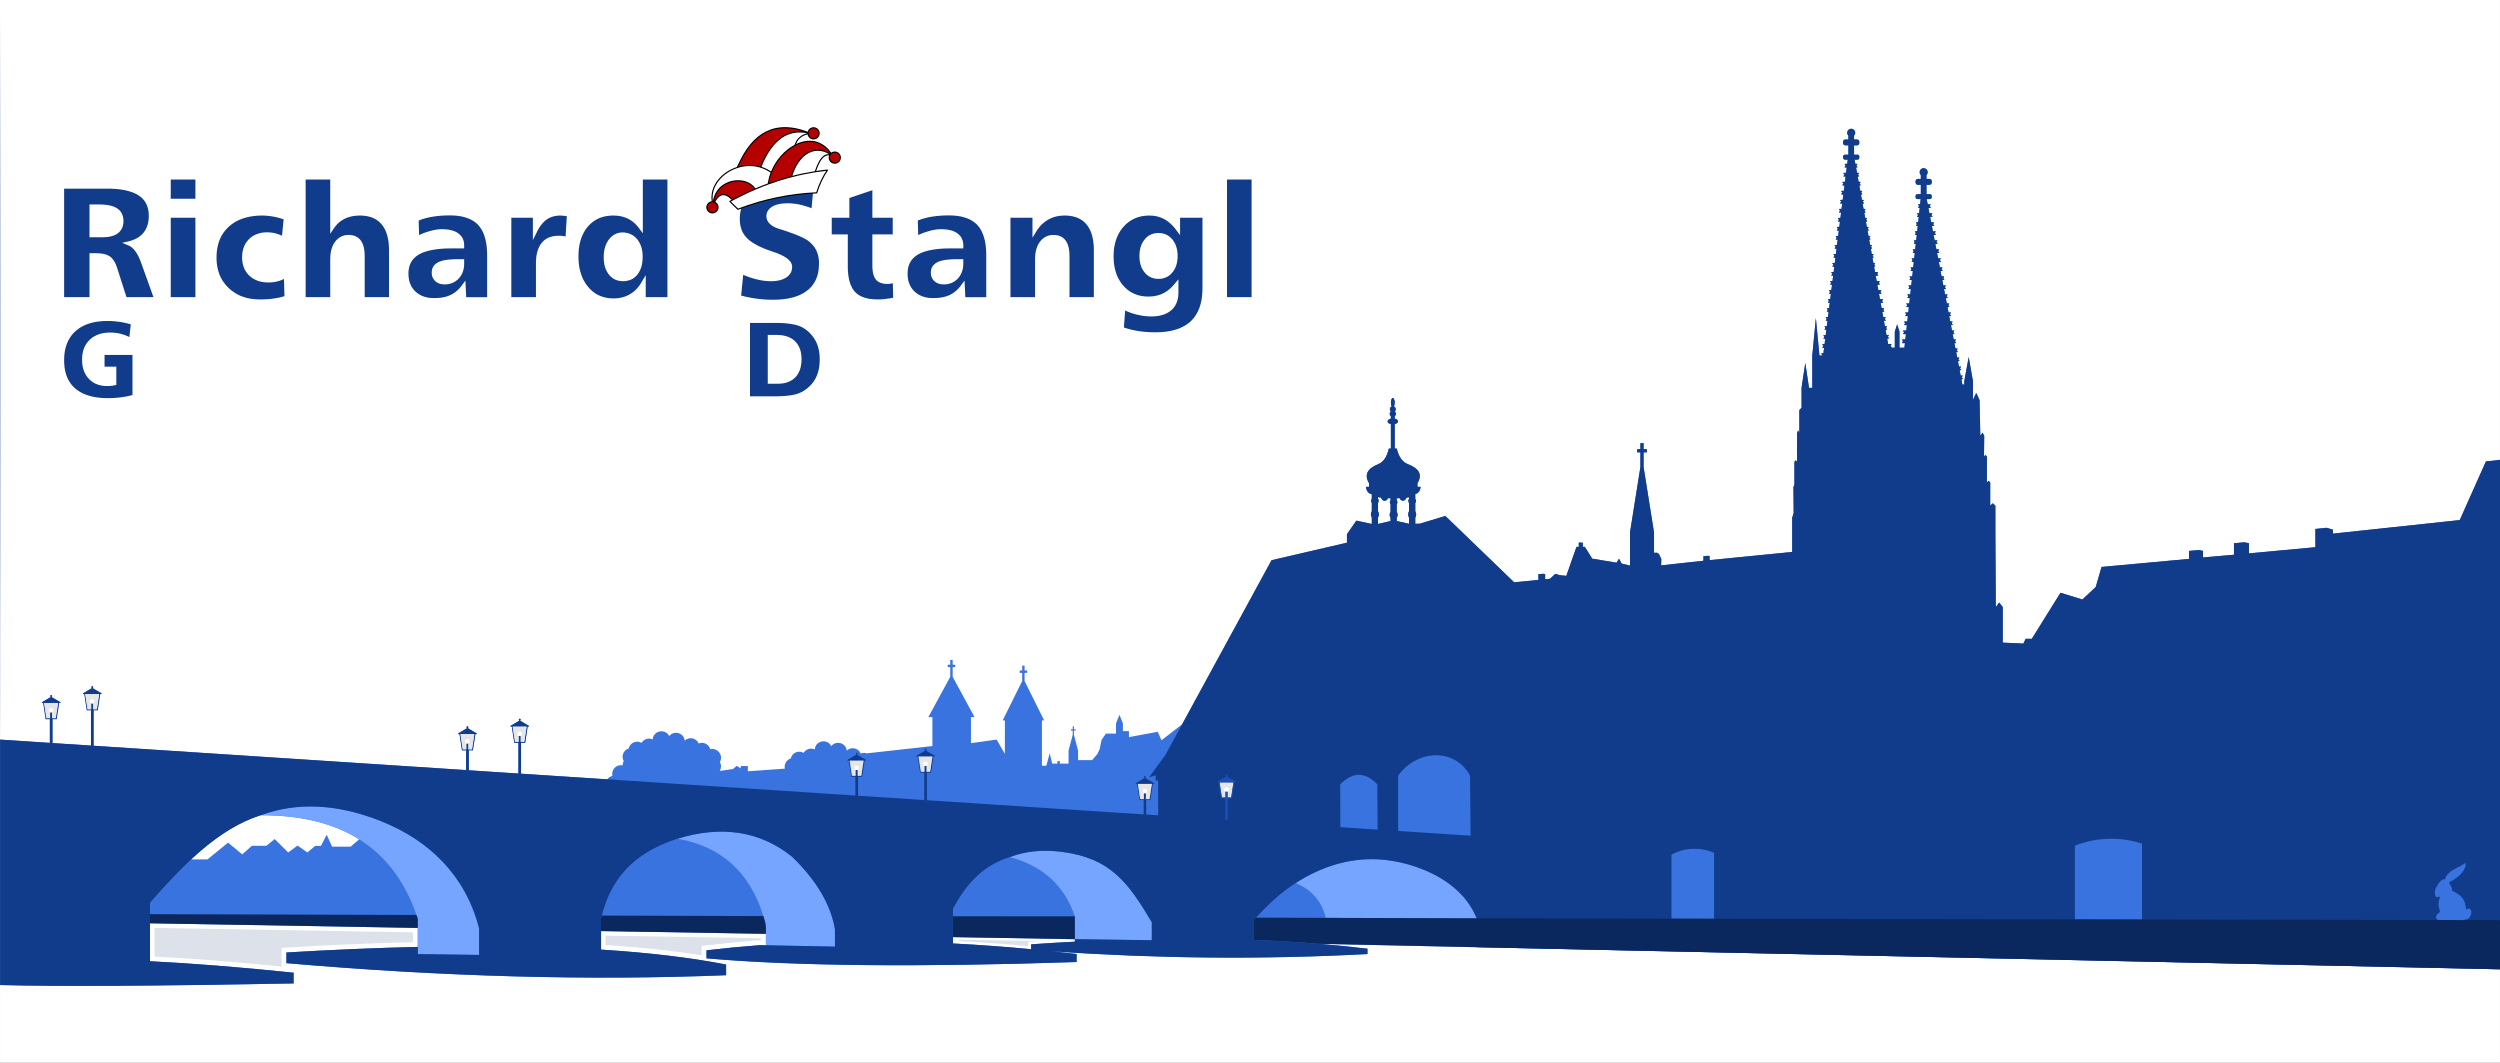 <?xml version="1.0" encoding="UTF-8"?>
<!DOCTYPE svg PUBLIC "-//W3C//DTD SVG 1.0//EN" "http://www.w3.org/TR/2001/REC-SVG-20010904/DTD/svg10.dtd">
<!-- Creator: CorelDRAW X8 -->
<svg xmlns="http://www.w3.org/2000/svg" xml:space="preserve" width="529.167mm" height="224.896mm" version="1.0" style="shape-rendering:geometricPrecision; text-rendering:geometricPrecision; image-rendering:optimizeQuality; fill-rule:evenodd; clip-rule:evenodd"
viewBox="0 0 52917 22490"
 xmlns:xlink="http://www.w3.org/1999/xlink">
 <rect x="0" y="0" width="52917" height="22490" fill="#808080" stroke="none"/>
 <defs>
  <style type="text/css">
   <![CDATA[
    .fil10 {fill:none}
    .fil12 {fill:black}
    .fil6 {fill:#0B285E}
    .fil11 {fill:#113C8C}
    .fil8 {fill:#1850B8}
    .fil9 {fill:#233140}
    .fil3 {fill:#3873E0}
    .fil4 {fill:#75A5FF}
    .fil13 {fill:#B50000}
    .fil2 {fill:#DDE1E9}
    .fil7 {fill:#E6E6E6}
    .fil0 {fill:white}
    .fil14 {fill:white}
    .fil15 {fill:#B50000;fill-rule:nonzero}
    .fil16 {fill:white;fill-rule:nonzero}
    .fil5 {fill:#113C8C}
    .fil1 {fill:url(#id3)}
   ]]>
  </style>
   <clipPath id="id0">
    <path d="M52917 0l-52917 0 0 22490 52917 0 0 -22490z"/>
   </clipPath>
      <mask id="id1">
  <linearGradient id="id2" gradientUnits="userSpaceOnUse" x1="30695" y1="12998.5" x2="30650.9" y2="22152.9">
   <stop offset="0" style="stop-opacity:1; stop-color:white"/>
   <stop offset="0.537" style="stop-opacity:-90.859; stop-color:white"/>
   <stop offset="0.69" style="stop-opacity:0.302; stop-color:white"/>
   <stop offset="1" style="stop-opacity:0; stop-color:white"/>
  </linearGradient>
       <rect style="fill:url(#id2)" y="19641" width="52917" height="2849"/>
      </mask>
  <linearGradient id="id3" gradientUnits="userSpaceOnUse" x1="26295.1" y1="1490.07" x2="25601.6" y2="16879.5">
   <stop offset="0" style="stop-opacity:1; stop-color:white"/>
   <stop offset="0.871" style="stop-opacity:0.086; stop-color:#113C8C"/>
   <stop offset="1" style="stop-opacity:0.239; stop-color:white"/>
  </linearGradient>
 </defs>
 <g id="Ebene_x0020_0">
  <path class="fil0" d="M52917 0l-52917 0 0 22490 52917 0 0 -22490z"/>
  <g style="clip-path:url(#id0)">
   <g id="_436046416">
    <rect class="fil1" width="52917" height="22490"/>
    <g>
     <path class="fil2" d="M3271 20248c898,47 1795,121 2689,212l0 -397 94 -5c895,-53 1790,-93 2687,-115l0 -208 -5470 -94 0 607zm11580 -27l0 -198 88 -11c377,-44 755,-80 1133,-109l5 0 32 1 0 -44 -3292 -55 0 198c678,45 1361,111 2034,218zm5448 -302c489,27 978,63 1466,108l0 -94 52 -3c54,-4 109,-8 163,-11l-1681 -29 0 29z"/>
     <path class="fil3" d="M41221 6500l22 113 34 0c37,0 -5,32 -4,39 0,8 46,39 9,39l-24 0 22 113 33 0c37,0 -5,31 -4,39 0,7 46,39 9,39l-23 0 21 113 33 0c36,0 -5,31 -5,39 1,7 46,39 10,39l-22 0 21 112 31 0c37,0 -5,32 -4,39 0,8 46,40 9,40l-21 0 22 112 30 0c37,0 -5,32 -4,39 0,8 46,39 9,39l-20 0 22 113 29 0c36,0 -5,32 -5,39 1,7 46,39 10,39l-19 0 21 113 28 0c37,0 -4,31 -4,39 0,7 46,39 9,39l-18 0 22 112 27 0c37,0 -5,32 -4,40 0,7 44,37 11,39l-2 0 -17 0 22 112 40 0 0 -73 93 -510 90 510 0 397 70 -146 70 152 16 754 47 -66 36 68 -5 439 29 -36 32 36 0 548 38 -35 33 36 0 490 54 -51 55 52 0 517 9 1629 70 -97 77 97 0 752 437 20 47 -101 131 0 607 -974 463 142 283 -264 123 -425 1851 -170 0 -169 210 -19 87 19 0 138 655 -57 0 -243 220 -21 97 21 0 214 1406 -131 0 -386 237 -25 135 40 0 84 2684 -287 554 -1241 299 -23 0 10773 -21661 -468 -3338 -71c21,1 41,3 62,5 328,27 650,60 964,98l0 113c-2218,118 -4446,98 -6683,-59 175,18 350,37 526,58l0 170c-3359,112 -5970,86 -7834,-78l0 -170c371,-44 748,-80 1130,-109l0 0 128 3 0 -243 -3490 -58 0 5 0 387c1027,65 1904,172 2647,316l0 226c-2893,117 -5995,32 -9307,-255l0 -226c926,-55 1853,-96 2781,-118l0 0 0 -402 -5669 -98 0 803c911,46 1925,127 3040,243l0 227c-2928,55 -4999,67 -6213,34l0 -227 0 -41 0 -64 0 -1411 0 -3452 1054 69 0 -502 -88 0 -52 -343 -28 0 0 -15 186 -109 0 -7c-6,-4 -10,-8 -10,-17 0,-9 9,-19 20,-19 10,0 19,10 19,19 0,9 -4,13 -10,17l0 7 187 109 0 15 -28 0 -53 343 -88 0 0 506 815 53 0 -748 -88 0 -52 -342 -28 0 0 -15 186 -109 0 -8c-6,-3 -10,-7 -10,-16 0,-9 9,-19 19,-19 11,0 20,10 20,19 0,9 -4,13 -10,16l0 8 186 109 0 15 -28 0 -52 342 -88 0 0 752c1443,94 3430,224 7886,515l0 -419 -88 0 -52 -342 -28 0 0 -15 186 -110 0 -7c-6,-3 -10,-7 -10,-16 0,-9 9,-19 20,-19 10,0 19,10 19,19 0,9 -4,13 -10,16l0 7 187 110 0 15 -28 0 -53 342 -87 0 0 423 1051 69 0 -651 -88 0 -52 -343 -28 0 0 -14 186 -110 0 -7c-6,-3 -10,-8 -10,-17 0,-8 9,-19 19,-19 11,0 20,11 20,19 0,9 -4,14 -10,17l0 7 186 110 0 14 -28 0 -52 343 -88 0 0 654 1823 119c27,-36 67,-62 112,-71 -32,-130 83,-251 215,-224 1,-33 9,-65 25,-91 -59,-102 -8,-233 105,-268 27,-121 165,-180 272,-118 48,-81 150,-113 236,-73 11,-188 267,-238 349,-69 101,-130 312,-70 328,95 92,-89 245,-58 296,60 94,-40 216,13 245,122 158,-37 283,133 203,271 33,58 32,131 -3,188l281 -40 79 -68 85 55 0 -50 151 0 0 111 783 -56c-21,-94 35,-187 125,-216 24,-114 160,-183 272,-118 48,-81 151,-113 236,-73 12,-187 267,-237 349,-69 102,-130 312,-69 328,95 93,-89 246,-58 296,60 41,-16 88,-17 129,-3l1388 -154 0 -613 -86 0 464 -853 0 -205 -54 0 0 -50 54 0 0 -103 51 0 0 103 53 0 0 50 -53 0 0 205 463 853 -76 0 0 552 543 -76 175 303 0 -709 -47 0 414 -834 0 -172 -54 0 0 -51 54 0 0 -103 50 0 0 103 54 0 0 51 -54 0 0 172 414 834 -47 0 0 959 94 0 71 -265 52 220 112 0 0 -54 50 0 0 55 185 -1 0 -274 88 -336 0 -89 -37 0 0 -26 37 0 0 -65 25 0 0 65 37 0 0 26 -37 0 0 89 88 336 0 201 297 0 114 -132 47 -104 38 -189 94 -137 213 0 0 -215 73 -184 73 184 0 163 128 0 0 127 609 -113 80 179 439 -339 730 -1340 1161 -2131 1596 -371 0 -179 199 -288c96,21 -11,-2 327,70l0 -136c-12,-19 -19,-42 -19,-67 0,-26 7,-49 19,-67l0 -173c-9,-13 -14,-29 -14,-46 0,-17 5,-33 14,-46l0 -94c-73,-15 -114,-68 -123,-157l64 0 0 -76c-104,-178 -38,-310 196,-404 112,-45 186,-158 224,-330l43 0 0 -517c-41,-9 -70,-32 -70,-58 0,-26 29,-49 70,-58l0 -50c-15,-13 -25,-31 -25,-52 0,-21 9,-39 24,-51 -13,-12 -21,-28 -21,-47 0,-26 16,-48 39,-58 -10,-18 -16,-47 -16,-80 0,-56 18,-100 40,-100 22,0 40,44 40,100 0,33 -6,62 -16,80 23,10 39,32 39,58 0,19 -9,35 -21,47 15,12 24,30 24,51 0,21 -10,39 -25,52l0 50c41,9 70,32 70,58 0,26 -29,49 -70,58l0 517 43 0c40,172 117,285 234,330 244,94 313,226 204,404l0 76 67 0c-8,83 -46,135 -113,154l0 100c9,13 14,28 14,45 0,17 -5,33 -14,46l0 173c11,19 19,42 19,67 0,25 -8,49 -19,67l0 130 95 -1 541 -164 1456 1404 514 -50 0 -121 96 -9 47 6 0 110 102 -10 113 -105 92 28 141 15 215 -614 48 0 0 -91 63 0 24 8 0 83 42 0 156 250 515 85 52 -84 56 103 177 42 0 -703 220 -1385 0 -308 -68 0 0 -68 68 0 0 -127 67 0 0 127 69 0 0 68 -69 0 0 308 221 1385 0 432 67 0 37 26 51 106 -4 135 895 -98 0 -96 86 -9 45 5 0 87 1748 -173 0 -724 31 -103 -5 -547 21 -51 0 -482 28 -36 27 36 2 -614 22 -53 25 53 0 -482 47 -50 0 -421 79 -529 79 529 69 0 0 -684 76 -793 76 793 51 0c4,-4 8,-9 8,-11 0,-7 -44,-39 -7,-39l32 0 14 -112 -22 0c-37,0 6,-32 6,-40 0,-7 -43,-39 -6,-39l32 0 14 -112 -23 0c-37,0 7,-32 7,-39 0,-8 -44,-39 -7,-39l33 0 14 -113 -22 0 -1 0c-37,0 6,-32 6,-39 0,-7 -43,-39 -6,-39l1 0 32 0 14 -113 -22 0c-37,0 7,-31 7,-39 0,-7 -44,-39 -7,-39l32 0 14 -113 -23 0c-36,0 7,-31 7,-39 0,-7 -43,-39 -7,-39l33 0 14 -112 -23 0c-37,0 7,-32 7,-39 0,-8 -44,-40 -7,-40l33 0 14 -112 -24 0c-36,0 7,-32 7,-39 0,-8 -43,-39 -7,-39l34 0 14 -113 -24 0c-37,0 7,-32 7,-39 0,-7 -44,-39 -7,-39l34 0 14 -113 -25 0c-36,0 7,-31 7,-39 0,-7 -43,-39 -7,-39l35 0 14 -113 -25 0c-37,0 7,-31 7,-39 0,-7 -44,-39 -7,-39l35 0 14 -112 -25 0c-37,0 6,-32 6,-39 0,-8 -43,-39 -6,-39l35 0 14 -113 -26 0c-37,0 7,-32 7,-39 0,-8 -44,-39 -7,-39l36 0 14 -113 -26 0c-37,0 6,-32 6,-39 0,-7 -43,-39 -6,-39l36 0 14 -113 -27 0c-37,0 7,-31 7,-39 0,-7 -44,-39 -7,-39l37 0 14 -112 -27 0c-37,0 6,-32 6,-40 0,-7 -43,-39 -6,-39l37 0 14 -112 -28 0c-37,0 7,-32 7,-39 0,-8 -44,-39 -7,-39l38 0 14 -113 -28 0c-37,0 6,-32 6,-39 0,-8 -43,-39 -6,-39l38 0 14 -113 -29 0c-37,0 7,-32 7,-39 0,-7 -44,-39 -7,-39l39 0 14 -113 -29 0c-37,0 6,-31 6,-39 0,-7 -43,-39 -6,-39l39 0 14 -112 -30 0c-37,0 7,-32 7,-39 0,-8 -44,-40 -7,-40l40 0 14 -112 -30 0c-37,0 6,-32 6,-39 0,-8 -43,-39 -6,-39l40 0 11 -88 -57 0c-22,0 -41,-18 -41,-40l0 -25c0,-22 19,-40 41,-40l71 0 0 -198 -64 0c-26,0 -48,-21 -48,-47l0 -29c0,-27 22,-48 48,-48l64 0 0 -81c-16,-16 -25,-37 -25,-61 0,-39 25,-71 61,-82 14,-4 32,-4 46,0 37,10 63,43 63,82 0,24 -10,45 -25,61l0 81 63 0c27,0 48,21 48,48l0 29c0,26 -21,47 -48,47l-63 0 0 198 71 0c22,0 40,18 40,40l0 25c0,22 -18,40 -40,40l-60 0 16 88 27 0c37,0 -5,31 -5,39 1,7 46,39 9,39l-16 0 20 112 26 0c37,0 -5,32 -5,40 1,7 46,39 9,39l-16 0 21 112 25 0c37,0 -5,32 -4,39 0,8 45,39 9,39l-16 0 20 113 25 0c37,0 -5,32 -4,39 0,7 46,39 9,39l-15 0 20 113 25 0c36,0 -5,31 -5,39 0,7 46,39 9,39l-15 0 21 113 24 0c37,0 -5,31 -5,39 1,7 46,39 9,39l-14 0 20 112 24 0c37,0 -5,32 -5,39 1,8 46,40 10,40l-14 0 20 112 23 0c37,0 -5,32 -4,39 0,8 46,39 9,39l-14 0 21 113 23 0c36,0 -5,32 -5,39 0,7 46,39 9,39l-13 0 20 113 23 0c37,0 -5,31 -5,39 1,7 46,39 9,39l-12 0 20 113 22 0c37,0 -5,31 -5,39 1,7 46,39 9,39l-12 0 21 112 21 0c37,0 -5,32 -4,39 0,8 45,39 9,39l-12 0 20 113 50 0c37,0 -5,32 -5,39 1,8 46,39 9,39l-39 0 20 113 49 0c37,0 -5,32 -5,39 1,7 46,39 9,39l-39 0 21 113 48 0c37,0 -5,31 -4,39 0,7 45,39 9,39l-39 0 20 112 49 0c36,0 -6,32 -5,40 0,7 46,39 9,39l-38 0 20 112 38 0c37,0 -5,32 -5,39 1,8 46,39 9,39l-28 0 21 113 36 0c36,0 -5,32 -5,39 0,8 46,39 9,39l-26 0 20 113 29 0c36,0 -5,32 -5,39 0,7 46,39 9,39l-18 0 19 109 34 0c36,0 -6,31 -5,39 0,7 46,39 9,39l-23 0 20 112 56 0c37,0 -5,32 -5,39 1,8 46,40 9,40l81 0 0 -341 50 -153 49 153 0 341 105 0 10 -95 -46 0c-37,0 7,-32 6,-40 0,-7 -43,-39 -7,-39l56 0 12 -112 -44 0c-37,0 6,-32 6,-39 0,-8 -44,-39 -7,-39l54 0 12 -113 -43 0c-37,0 7,-32 7,-39 0,-8 -44,-39 -7,-39l52 0 12 -113 -41 0c-37,0 7,-31 7,-39 0,-7 -44,-39 -7,-39l50 0 12 -113 -39 0c-37,0 6,-31 6,-39 0,-7 -43,-39 -7,-39l48 0 13 -112 -38 0c-36,0 7,-32 7,-40 0,-7 -44,-39 -7,-39l46 0 13 -112 -36 0c-37,0 7,-32 7,-39 0,-8 -44,-39 -7,-39l44 0 13 -113 -34 0c-37,0 7,-32 7,-39 0,-7 -44,-39 -7,-39l42 0 13 -113 -32 0c-37,0 6,-31 6,-39 0,-7 -43,-39 -7,-39l41 0 12 -113 -30 0c-36,0 7,-31 7,-39 0,-7 -44,-39 -7,-39l39 0 12 -112 -28 0c-37,0 7,-32 7,-39 0,-8 -44,-40 -7,-40l37 0 12 -112 -26 0c-37,0 7,-32 7,-39 -1,-8 -44,-39 -7,-39l35 0 12 -113 -24 0c-37,0 6,-32 6,-39 0,-7 -43,-39 -7,-39l34 0 12 -113 -23 0c-36,0 7,-31 7,-39 0,-7 -44,-39 -7,-39l32 0 12 -113 -21 0c-37,0 7,-31 7,-39 0,-7 -44,-39 -7,-39l29 0 13 -112 -19 0c-37,0 6,-32 6,-39 0,-8 -43,-39 -7,-39l28 0 12 -109 -68 0c-22,0 -40,-18 -40,-40l0 -24c0,-22 18,-40 40,-40l71 0 0 -198 -64 0c-26,0 -47,-22 -47,-48l0 -29c0,-26 21,-48 47,-48l64 0 0 -81c-16,-15 -25,-37 -25,-61 0,-34 20,-64 49,-77 23,-11 51,-10 73,1 29,14 48,43 48,76 0,24 -9,46 -25,61l0 81 64 0c26,0 47,22 47,48l0 29c0,26 -21,48 -47,48l-64 0 0 198 71 0c22,0 40,18 40,40l0 24c0,22 -18,40 -40,40l-67 0 21 109 47 0c37,0 -5,31 -4,39 0,7 46,39 9,39l-37 0 22 112 46 0c36,0 -5,32 -5,39 1,8 46,39 10,39l-36 0 21 113 45 0c37,0 -5,32 -4,39 0,8 46,39 9,39l-34 0 21 113 44 0c37,0 -5,32 -4,39 0,7 46,39 9,39l-34 0 22 113 43 0c36,0 -5,31 -5,39 1,7 46,39 10,39l-33 0 22 112 41 0c37,0 -4,32 -4,40 0,7 46,39 9,39l-31 0 21 112 41 0c37,0 -5,32 -4,39 0,8 46,39 9,39l-30 0 21 113 40 0c36,0 -5,32 -5,39 1,8 46,39 10,39l-30 0 22 113 38 0c37,0 -4,32 -4,39 1,7 46,39 9,39l-28 0 22 113 37 0c37,0 -5,31 -4,39 0,7 46,39 9,39l-27 0 21 112 37 0c37,0 -5,32 -5,39 1,8 47,40 10,40l-26 0 21 112 36 0c36,0 -5,32 -5,39 1,8 46,39 10,39l-26 0zm-30243 9077l43 0 0 125 77 0c17,-107 33,-215 50,-323l-297 0 50 323 77 0 0 -125zm-9048 -689l43 0 0 126 77 0c17,-108 33,-216 50,-323l-297 0 50 323 77 0 0 -126zm-870 189l43 0 0 125 77 0c17,-108 33,-215 50,-323l-297 0 50 323 77 0 0 -125zm8811 659l43 0 0 126 77 0c17,-108 33,-216 50,-323l-296 0 49 323 77 0 0 -126zm15882 -1747l0 0zm3191 6205l0 0zm0 -113l0 0zm12590 -12054l0 0zm-21362 11944c541,28 1093,68 1654,121l0 -103c312,-22 621,-41 925,-56l0 -43 0 -10 -2579 -44 0 8 0 127zm1654 18l0 0zm-15034 -2083l123 -237 114 253 392 0 182 -156c-546,-343 -1242,-513 -2086,-510 -541,172 -1023,516 -1474,935l348 0 436 -355 300 249 204 -182 308 0 175 -143 285 284 198 -146 209 146 164 -138 122 0zm32372 -15177l0 0zm-13411 11260l0 0zm3191 6205l0 0zm0 -113l0 0zm12590 -12054l0 0zm0 0l0 0zm-12590 12054l0 0zm0 113l0 0zm-3191 -6205l0 0zm3415 -3342l0 173c12,18 19,41 19,67 0,25 -7,48 -19,66l0 138 265 -63 0 -70c-12,-17 -19,-39 -19,-62 0,-24 7,-45 19,-62l0 -161c-9,-12 -15,-26 -15,-42 0,-16 6,-30 15,-42l0 -42 -56 -2c-7,32 -35,55 -69,55 -38,0 -69,-29 -71,-66 -26,-3 -49,-7 -69,-11l0 33c9,12 14,28 14,45 0,17 -5,33 -14,46zm397 26l0 161c12,17 19,38 19,62 0,23 -7,45 -19,62l0 70 259 59 0 -131c-11,-18 -18,-42 -18,-67 0,-25 7,-48 18,-67l0 -173c-8,-13 -14,-29 -14,-46 0,-17 6,-32 14,-45l0 -32c-17,3 -36,5 -57,8 -3,36 -34,64 -71,64 -33,0 -61,-23 -68,-53 -21,1 -42,1 -63,2l0 42c9,12 14,26 14,42 0,16 -5,30 -14,42zm21438 6460c8,-76 52,-164 159,-164 93,0 146,74 146,164l-305 0zm376 219c-27,21 -110,58 -182,58 -102,0 -194,-79 -194,-196l421 0c0,-189 -64,-333 -260,-333 -166,0 -276,124 -276,298 0,192 96,319 305,319 97,0 144,-23 186,-38l0 -108zm-1329 -165c0,-107 44,-218 162,-218 118,0 175,112 175,222 0,98 -51,219 -174,219 -116,0 -163,-130 -163,-223zm341 297l104 0 0 -866 -108 0 0 358 -3 0c-33,-54 -92,-95 -195,-95 -171,0 -254,140 -254,298 0,161 75,319 253,319 105,0 172,-53 201,-97l2 0 0 83zm-982 0l130 0 0 -129 -130 0 0 129zm-557 0l108 0 0 -866 -108 0 0 866zm-727 -87c-102,0 -164,-97 -164,-208 0,-101 54,-220 164,-220 116,0 172,105 172,228 0,109 -70,200 -172,200zm281 -502l-101 0 0 88 -2 0c-32,-64 -90,-102 -194,-102 -178,0 -264,162 -264,313 0,153 84,290 252,290 75,0 152,-30 198,-91l2 0 0 58c0,125 -68,202 -182,202 -80,0 -130,-15 -213,-53l-11 100c94,33 149,41 211,41 211,0 304,-103 304,-282l0 -564zm-1474 589l108 0 0 -272c0,-143 56,-246 179,-243 95,3 125,73 125,210l0 305 109 0 0 -350c0,-158 -68,-253 -221,-253 -82,0 -160,41 -193,108l-2 0 0 -94 -105 0 0 589zm-540 -228c0,87 -56,154 -164,154 -49,0 -109,-33 -109,-95 0,-104 145,-114 204,-114 23,0 46,3 69,3l0 52zm-316 -227c44,-37 110,-60 171,-60 108,0 145,52 145,154 -42,-3 -72,-3 -115,-3 -112,0 -274,47 -274,195 0,128 89,183 216,183 100,0 157,-54 183,-90l2 0 0 76 102 0c-3,-17 -5,-48 -5,-115l0 -244c0,-160 -68,-244 -237,-244 -75,0 -140,23 -194,56l6 92zm-417 -134l-156 0 0 -171 -109 35 0 136 -132 0 0 88 132 0 0 344c0,118 70,171 182,171 34,0 68,-9 92,-16l0 -92c-16,10 -40,20 -74,20 -49,0 -91,-37 -91,-105l0 -322 156 0 0 -88zm-1059 571c49,26 106,32 162,32 105,0 205,-58 205,-183 0,-189 -255,-154 -255,-274 0,-49 48,-72 104,-72 25,0 90,15 114,30l9 -95c-42,-12 -84,-23 -135,-23 -116,0 -208,59 -208,182 0,165 256,156 256,263 0,64 -62,84 -111,84 -31,0 -93,-13 -135,-41l-6 97zm-631 -248l297 0 0 -88 -297 0 0 88zm-828 -31c0,-107 44,-218 162,-218 118,0 174,112 174,222 0,98 -51,219 -173,219 -117,0 -163,-130 -163,-223zm341 297l104 0 0 -866 -109 0 0 358 -2 0c-34,-54 -93,-95 -195,-95 -171,0 -255,140 -255,298 0,161 76,319 253,319 106,0 173,-53 201,-97l3 0 0 83zm-1114 0l109 0 0 -268c0,-147 63,-240 160,-240 19,0 41,2 60,10l0 -97c-23,-4 -39,-8 -71,-8 -63,0 -125,44 -154,105l-2 0 0 -91 -102 0 0 589zm-539 -228c0,87 -57,154 -164,154 -50,0 -110,-33 -110,-95 0,-104 146,-114 205,-114 23,0 46,3 69,3l0 52zm-317 -227c44,-37 110,-60 171,-60 109,0 146,52 146,154 -43,-3 -73,-3 -116,-3 -112,0 -273,47 -273,195 0,128 89,183 216,183 99,0 157,-54 182,-90l2 0 0 76 102 0c-2,-17 -5,-48 -5,-115l0 -244c0,-160 -68,-244 -236,-244 -75,0 -140,23 -194,56l5 92zm-986 455l108 0 0 -272c0,-143 56,-246 180,-243 94,3 124,73 124,210l0 305 109 0 0 -350c0,-158 -68,-253 -221,-253 -82,0 -150,36 -189,99l-3 0 0 -362 -108 0 0 866zm-377 -580c-31,-12 -87,-23 -131,-23 -180,0 -301,130 -301,309 0,168 123,308 301,308 39,0 91,-3 136,-24l-8 -97c-34,22 -80,33 -117,33 -140,0 -196,-115 -196,-220 0,-112 68,-221 189,-221 35,0 77,8 118,26l9 -91zm-822 -263l-122 0 0 123 122 0 0 -123zm-116 843l109 0 0 -589 -109 0 0 589zm-710 0l109 0 0 -268c0,-147 63,-240 160,-240 19,0 41,2 60,10l0 -97c-23,-4 -39,-8 -71,-8 -63,0 -125,44 -154,105l-2 0 0 -91 -102 0 0 589zm-565 0l130 0 0 -129 -130 0 0 129zm-356 -589l-107 0 -143 488 -2 0 -148 -488 -128 0 -151 488 -2 0 -135 -488 -119 0 189 589 126 0 149 -494 3 0 152 494 126 0 190 -589zm-1210 0l-106 0 -143 488 -3 0 -148 -488 -128 0 -150 488 -2 0 -135 -488 -119 0 189 589 126 0 149 -494 2 0 153 494 126 0 189 -589zm-1209 0l-107 0 -143 488 -2 0 -148 -488 -128 0 -150 488 -3 0 -135 -488 -119 0 190 589 126 0 149 -494 2 0 152 494 126 0 190 -589zm-361 -2985l-105 0 0 419c0,142 -45,240 -182,240 -136,0 -181,-97 -181,-240l0 -419 -106 0 0 433c0,208 105,319 287,319 183,0 287,-111 287,-319l0 -433zm181 740l99 0 0 -246c0,-136 59,-221 148,-221 17,0 37,2 55,10l0 -89c-21,-4 -36,-8 -66,-8 -57,0 -114,41 -141,97l-2 0 0 -84 -93 0 0 541zm412 0l100 0 0 -251c0,-131 50,-222 164,-222 87,5 114,67 114,193l0 280 100 0 0 -322c0,-145 -63,-232 -203,-232 -75,0 -137,33 -173,90l-2 0 0 -331 -100 0 0 795zm1062 -122c-24,20 -101,54 -167,54 -94,0 -178,-73 -178,-180l386 0c0,-174 -58,-306 -238,-306 -153,0 -254,114 -254,274 0,176 88,292 280,292 89,0 133,-21 171,-35l0 -99zm-345 -201c8,-70 48,-150 146,-150 85,0 134,68 134,150l-280 0zm520 323l95 0 0 -77 2 0c27,41 88,89 185,89 163,0 232,-144 232,-292 0,-145 -77,-274 -233,-274 -95,0 -149,37 -179,87l-3 0 0 -328 -99 0 0 795zm408 -273c2,85 -43,205 -150,205 -112,0 -159,-112 -159,-202 0,-100 52,-203 160,-203 109,0 151,103 149,200zm654 151c-25,20 -101,54 -167,54 -94,0 -178,-73 -178,-180l386 0c0,-174 -58,-306 -238,-306 -153,0 -254,114 -254,274 0,176 88,292 280,292 89,0 133,-21 171,-35l0 -99zm-345 -201c8,-70 48,-150 145,-150 86,0 135,68 135,150l-280 0zm520 323l99 0 0 -246c0,-136 59,-221 148,-221 17,0 37,2 55,10l0 -89c-22,-4 -36,-8 -66,-8 -57,0 -115,41 -141,97l-2 0 0 -84 -93 0 0 541zm412 0l100 0 0 -246c0,-136 58,-221 147,-221 17,0 37,2 55,10l0 -89c-21,-4 -36,-8 -66,-8 -57,0 -114,41 -141,97l-2 0 0 -84 -93 0 0 541zm827 -122c-25,20 -101,54 -167,54 -94,0 -178,-73 -178,-180l386 0c0,-174 -58,-306 -239,-306 -152,0 -253,114 -253,274 0,176 88,292 280,292 89,0 132,-21 171,-35l0 -99zm-345 -201c8,-70 48,-150 145,-150 86,0 135,68 135,150l-280 0zm871 -209c-28,-12 -80,-22 -121,-22 -165,0 -275,119 -275,283 0,155 112,283 275,283 36,0 84,-3 126,-22l-8 -89c-31,20 -73,31 -107,31 -128,0 -180,-106 -180,-203 0,-103 62,-202 174,-202 31,0 70,7 108,23l8 -82zm119 532l100 0 0 -251c0,-131 50,-222 164,-222 87,5 114,67 114,193l0 280 100 0 0 -322c0,-145 -63,-232 -202,-232 -76,0 -138,33 -174,90l-2 0 0 -331 -100 0 0 795zm935 -541l-143 0 0 -157 -100 32 0 125 -122 0 0 81 122 0 0 315c0,109 64,157 166,157 32,0 63,-8 85,-15l0 -84c-15,9 -37,19 -68,19 -45,0 -83,-34 -83,-97l0 -295 143 0 0 -81zm138 541l99 0 0 -795 -99 0 0 795zm294 0l100 0 0 -541 -100 0 0 541zm106 -774l-112 0 0 112 112 0 0 -112zm528 242c-29,-12 -81,-22 -121,-22 -165,0 -275,119 -275,283 0,155 112,283 275,283 36,0 84,-3 125,-22l-7 -89c-31,20 -73,31 -107,31 -129,0 -180,-106 -180,-203 0,-103 62,-202 173,-202 32,0 70,7 108,23l9 -82zm119 532l99 0 0 -251c0,-131 51,-222 165,-222 86,5 114,67 114,193l0 280 100 0 0 -322c0,-145 -63,-232 -203,-232 -75,0 -138,33 -174,90l-2 0 0 -331 -99 0 0 795zm1420 -541l-92 0 0 81 -3 0c-29,-59 -82,-94 -178,-94 -163,0 -241,149 -241,288 0,139 76,266 231,266 69,0 139,-28 181,-84l2 0 0 53c0,114 -62,185 -167,185 -73,0 -119,-13 -195,-48l-11 92c87,29 137,37 194,37 194,0 279,-94 279,-259l0 -517zm-258 460c-93,0 -150,-89 -150,-191 0,-92 50,-201 150,-201 106,0 158,96 158,209 0,100 -64,183 -158,183zm842 -41c-25,20 -101,54 -167,54 -94,0 -178,-73 -178,-180l386 0c0,-174 -58,-306 -238,-306 -153,0 -254,114 -254,274 0,176 88,292 280,292 89,0 133,-21 171,-35l0 -99zm-345 -201c8,-70 48,-150 146,-150 85,0 134,68 134,150l-280 0zm474 306c46,24 98,29 148,29 97,0 189,-53 189,-168 0,-173 -234,-141 -234,-251 0,-45 44,-66 95,-66 24,0 83,14 105,27l9 -86c-40,-12 -78,-22 -124,-22 -107,0 -191,54 -191,167 0,151 234,143 234,241 0,59 -56,78 -102,78 -28,0 -84,-13 -124,-38l-5 89zm810 -515c-29,-12 -81,-22 -121,-22 -165,0 -276,119 -276,283 0,155 113,283 276,283 36,0 84,-3 125,-22l-7 -89c-31,20 -74,31 -107,31 -129,0 -181,-106 -181,-203 0,-103 63,-202 174,-202 32,0 70,7 108,23l9 -82zm118 532l100 0 0 -251c0,-131 51,-222 164,-222 87,5 115,67 115,193l0 280 99 0 0 -322c0,-145 -62,-232 -202,-232 -75,0 -138,33 -174,90l-2 0 0 -331 -100 0 0 795zm1126 -541l-100 0 0 250c0,132 -50,223 -164,223 -87,-6 -114,-67 -114,-193l0 -280 -100 0 0 321c0,145 63,232 202,232 76,0 148,-37 177,-98l3 0 0 86 96 0 0 -541zm-375 -83l99 0 0 -106 -99 0 0 106zm174 0l99 0 0 -106 -99 0 0 106zm658 83l-143 0 0 -157 -100 32 0 125 -122 0 0 81 122 0 0 315c0,109 64,157 167,157 31,0 62,-8 84,-15l0 -84c-15,9 -37,19 -68,19 -45,0 -83,-34 -83,-97l0 -295 143 0 0 -81zm86 541l438 0 0 -81 -323 0 312 -373 0 -87 -412 0 0 81 296 0 -311 373 0 87zm856 -541l-143 0 0 -157 -100 32 0 125 -122 0 0 81 122 0 0 315c0,109 64,157 167,157 32,0 62,-8 85,-15l0 -84c-15,9 -38,19 -68,19 -46,0 -84,-34 -84,-97l0 -295 143 0 0 -81zm539 419c-24,20 -100,54 -166,54 -94,0 -178,-73 -178,-180l386 0c0,-174 -58,-306 -239,-306 -152,0 -253,114 -253,274 0,176 88,292 280,292 89,0 132,-21 170,-35l0 -99zm-344 -201c7,-70 48,-150 145,-150 86,0 135,68 135,150l-280 0zm1394 -393c-62,-21 -109,-37 -218,-37 -225,0 -391,152 -391,379 0,236 156,386 390,386 116,0 186,-19 226,-33l0 -384 -262 0 0 87 156 0 0 224c-26,6 -45,13 -119,13 -153,0 -278,-116 -278,-289 0,-166 113,-290 284,-290 95,0 151,17 203,51l9 -107zm185 716l100 0 0 -246c0,-136 58,-221 147,-221 17,0 37,2 55,10l0 -89c-21,-4 -36,-8 -65,-8 -58,0 -115,41 -141,97l-3 0 0 -84 -93 0 0 541zm443 -418c40,-34 101,-55 157,-55 100,0 134,48 134,141 -40,-2 -67,-2 -106,-2 -103,0 -252,42 -252,178 0,117 82,168 199,168 91,0 144,-50 167,-82l2 0 0 70 93 0c-2,-16 -4,-45 -4,-106l0 -224c0,-147 -62,-224 -217,-224 -69,0 -128,22 -178,51l5 85zm291 208c0,80 -52,142 -151,142 -45,0 -101,-31 -101,-88 0,-96 134,-104 188,-104 21,0 42,2 64,2l0 48zm332 210l100 0 0 -460 143 0 0 -81 -143 0 0 -58c0,-73 11,-128 96,-128 17,0 36,2 48,6l4 -81c-20,-3 -41,-6 -66,-6 -148,0 -182,86 -182,217l0 50 -127 0 0 81 127 0 0 460zm361 0l99 0 0 -541 -99 0 0 541zm106 -774l-113 0 0 112 113 0 0 -112zm176 774l99 0 0 -278 242 278 143 0 -283 -301 251 -240 -135 0 -218 219 0 -473 -99 0 0 795zm-16714 1449l121 0 0 -376 73 0c65,0 105,0 142,82l130 294 138 0 -160 -337c-27,-52 -45,-71 -82,-85l0 -3c98,-17 174,-89 174,-193 0,-202 -161,-229 -328,-229l-208 0 0 847zm121 -740l117 0c112,0 170,48 170,125 0,81 -68,132 -183,132l-104 0 0 -257zm631 740l114 0 0 -619 -114 0 0 619zm122 -886l-129 0 0 129 129 0 0 -129zm604 277c-33,-13 -92,-24 -138,-24 -190,0 -316,136 -316,324 0,177 129,324 316,324 41,0 96,-4 143,-26l-9 -102c-35,23 -83,35 -122,35 -147,0 -206,-121 -206,-231 0,-118 71,-232 199,-232 36,0 80,8 123,27l10 -95zm136 609l114 0 0 -286c0,-151 58,-255 188,-255 100,6 131,76 131,221l0 320 114 0 0 -368c0,-166 -71,-265 -232,-265 -86,0 -157,37 -199,103l-2 0 0 -380 -114 0 0 910zm777 -478c46,-39 115,-63 179,-63 114,0 153,54 153,161 -45,-2 -76,-2 -121,-2 -118,0 -288,48 -288,204 0,134 93,193 227,193 104,0 165,-57 192,-95l2 0 0 80 107 0c-3,-18 -5,-51 -5,-121l0 -256c0,-169 -72,-256 -249,-256 -79,0 -147,24 -204,58l7 97zm332 238c0,92 -59,162 -172,162 -53,0 -116,-35 -116,-100 0,-110 153,-119 215,-119 24,0 49,2 73,2l0 55zm307 240l114 0 0 -281c0,-156 67,-253 169,-253 19,0 42,3 63,11l0 -102c-24,-5 -41,-8 -75,-8 -66,0 -131,46 -162,110l-2 0 0 -96 -107 0 0 619zm910 0l109 0 0 -910 -114 0 0 376 -2 0c-35,-57 -97,-99 -205,-99 -180,0 -267,146 -267,313 0,168 79,335 265,335 111,0 181,-56 212,-102l2 0 0 87zm-358 -312c-2,-113 46,-229 170,-229 124,0 183,118 183,233 0,103 -53,230 -182,230 -122,0 -173,-137 -171,-234zm1411 -519c-58,-21 -125,-31 -181,-31 -152,0 -271,81 -271,231 0,263 364,211 364,400 0,100 -97,139 -167,139 -61,0 -134,-24 -175,-41l-13 112c56,19 114,36 174,36 170,0 309,-72 309,-253 0,-279 -364,-241 -364,-404 0,-88 80,-113 148,-113 63,0 97,11 159,35l17 -111zm523 212l-164 0 0 -179 -114 36 0 143 -139 0 0 92 139 0 0 362c0,124 73,180 191,180 36,0 72,-10 97,-17l0 -97c-17,10 -42,21 -78,21 -52,0 -96,-38 -96,-110l0 -339 164 0 0 -92zm179 141c46,-39 115,-63 179,-63 114,0 153,54 153,161 -45,-2 -76,-2 -121,-2 -118,0 -288,48 -288,204 0,134 94,193 227,193 104,0 165,-57 192,-95l2 0 0 80 107 0c-2,-18 -5,-51 -5,-121l0 -256c0,-169 -71,-256 -249,-256 -78,0 -146,24 -203,58l6 97zm332 238c0,92 -59,162 -172,162 -52,0 -115,-35 -115,-100 0,-110 152,-119 214,-119 25,0 49,2 73,2l0 55zm307 240l114 0 0 -286c0,-151 58,-255 188,-255 100,6 131,76 131,221l0 320 114 0 0 -368c0,-166 -71,-265 -231,-265 -87,0 -169,42 -203,112l-2 0 0 -98 -111 0 0 619zm1289 -619l-106 0 0 92 -2 0c-34,-66 -95,-106 -204,-106 -187,0 -277,170 -277,328 0,161 88,305 265,305 79,0 159,-32 207,-96l3 0 0 61c0,131 -72,212 -192,212 -84,0 -136,-16 -223,-56l-12 106c99,34 156,42 222,42 222,0 319,-108 319,-296l0 -592zm-295 527c-107,0 -172,-102 -172,-219 0,-105 57,-230 172,-230 121,0 181,110 181,239 0,115 -74,210 -181,210zm504 92l114 0 0 -910 -114 0 0 910zm1323 -819c-70,-24 -125,-43 -248,-43 -259,0 -448,174 -448,435 0,269 178,442 446,442 133,0 213,-22 259,-38l0 -440 -300 0 0 99 179 0 0 257c-31,6 -53,15 -136,15 -176,0 -320,-132 -320,-331 0,-190 130,-332 326,-332 109,0 173,20 233,59l9 -123zm213 819l114 0 0 -281c0,-156 67,-253 168,-253 20,0 43,3 64,11l0 -102c-25,-5 -42,-8 -76,-8 -65,0 -131,46 -161,110l-3 0 0 -96 -106 0 0 619zm507 -478c46,-39 115,-63 180,-63 114,0 152,54 152,161 -44,-2 -76,-2 -121,-2 -118,0 -288,48 -288,204 0,134 94,193 227,193 105,0 165,-57 192,-95l3 0 0 80 106 0c-2,-18 -5,-51 -5,-121l0 -256c0,-169 -71,-256 -248,-256 -79,0 -147,24 -204,58l6 97zm332 238c0,92 -59,162 -172,162 -52,0 -115,-35 -115,-100 0,-110 153,-119 215,-119 24,0 48,2 72,2l0 55zm381 240l114 0 0 -527 164 0 0 -92 -164 0 0 -67c0,-83 13,-146 111,-146 19,0 41,2 55,7l4 -92c-23,-4 -47,-8 -76,-8 -169,0 -208,99 -208,249l0 57 -145 0 0 92 145 0 0 527zm413 0l114 0 0 -619 -114 0 0 619zm121 -886l-128 0 0 129 128 0 0 -129zm202 886l114 0 0 -318 276 318 164 0 -324 -345 288 -274 -155 0 -249 251 0 -542 -114 0 0 910zm1587 -457c-6,97 -19,152 -52,205l-173 -197c90,-40 186,-113 186,-221 0,-133 -99,-192 -210,-192 -121,0 -221,64 -221,200 0,81 43,138 88,192 -114,47 -190,119 -190,248 0,142 106,237 273,237 108,0 182,-28 243,-97l69 82 152 0 -148 -167c48,-74 86,-153 97,-290l-114 0zm-443 226c0,-83 55,-123 119,-167l204 239c-27,30 -78,81 -157,81 -87,0 -166,-59 -166,-153zm87 -429c0,-73 47,-109 102,-109 59,0 101,26 101,104 0,72 -76,124 -127,148 -37,-40 -76,-86 -76,-143zm998 660l250 0c279,0 451,-147 451,-431 0,-261 -200,-416 -451,-416l-250 0 0 847zm121 -740l142 0c175,0 310,116 310,314 0,219 -116,319 -324,319l-128 0 0 -633zm1226 600c-28,24 -116,62 -191,62 -108,0 -204,-83 -204,-206l442 0c0,-199 -67,-349 -273,-349 -175,0 -290,129 -290,313 0,201 101,335 320,335 102,0 152,-25 196,-40l0 -115zm-395 -229c9,-80 55,-172 167,-172 98,0 154,78 154,172l-321 0zm543 350c52,28 111,34 170,34 110,0 216,-61 216,-193 0,-198 -269,-162 -269,-288 0,-51 51,-75 110,-75 26,0 94,16 120,31l10 -99c-45,-13 -89,-24 -142,-24 -123,0 -219,62 -219,190 0,174 268,164 268,277 0,67 -64,88 -116,88 -33,0 -97,-14 -142,-43l-6 102zm539 19l114 0 0 -619 -114 0 0 619zm121 -886l-129 0 0 129 129 0 0 -129zm749 267l-106 0 0 92 -2 0c-34,-66 -95,-106 -204,-106 -187,0 -277,170 -277,328 0,161 87,305 265,305 78,0 159,-32 207,-96l2 0 0 61c0,131 -71,212 -191,212 -84,0 -136,-16 -223,-56l-13 106c100,34 157,42 222,42 222,0 320,-108 320,-296l0 -592zm-295 527c-107,0 -173,-102 -173,-219 0,-105 57,-230 173,-230 121,0 180,110 180,239 0,115 -74,210 -180,210zm489 92l114 0 0 -286c0,-151 58,-255 188,-255 99,6 131,76 131,221l0 320 114 0 0 -368c0,-166 -72,-265 -232,-265 -86,0 -168,42 -202,112l-3 0 0 -98 -110 0 0 619zm-9352 -8073l0 0zm0 0l0 0zm0 0l0 0z"/>
     <path class="fil4" d="M10139 19649c-282,-1106 -1045,-1859 -2081,-2270 -921,-365 -1768,-406 -2541,-123 1707,-7 2806,695 3295,2104l3 7 27 81 0 0 0 595 0 0 0 152 1297 18 0 -563 0 0 0 -1zm6072 -23l0 82 0 0 0 0 0 248 0 53 1461 28 0 -368c-89,-523 -391,-1034 -905,-1533 -677,-543 -1486,-671 -2427,-383 922,161 1527,705 1817,1633 27,87 49,164 54,240zm8169 -104c-509,-860 -882,-1353 -1887,-1488 -412,-55 -783,-19 -1114,108 697,189 1154,606 1372,1254l0 484 1629 22 0 -380zm4801 -1332c-633,-35 -1224,159 -1756,501 211,90 525,271 638,738 1064,3 2129,7 3193,9 -145,-361 -439,-689 -899,-926 -352,-181 -780,-300 -1176,-322z"/>
     <path class="fil3" d="M28368 16602l3 907 0 0 789 52 0 -1 -7 -958c-256,-268 -517,-268 -785,0z"/>
     <path class="fil3" d="M29594 16419l1 1170 0 0 1533 100 -12 -1270c-321,-599 -1128,-554 -1522,0z"/>
     <path class="fil3" d="M43919 17902l0 1205 0 353 1421 3 0 -356 0 -1250c-199,-66 -418,-103 -649,-103 -279,0 -542,54 -772,148z"/>
     <path class="fil3" d="M35380 18090l0 1017 0 338 901 2 0 -340 0 -1055c-126,-56 -265,-86 -411,-86 -177,0 -344,45 -490,124z"/>
     <path class="fil5" d="M29153 16602c-256,-268 -517,-268 -785,0l3 907 0 0 789 52 0 -1 -7 -958zm-4910 -134l187 109 0 15 -28 0 -53 343 -88 0 0 306 253 17 0 -735 -52 0 0 -112 -141 43 347 -474 1085 -1991 0 0 1161 -2131 1596 -371 0 -179 199 -288c96,21 -11,-2 327,70l0 -136c-12,-19 -19,-42 -19,-67 0,-26 7,-49 19,-67l0 -173c-9,-13 -14,-29 -14,-46 0,-17 5,-33 14,-46l0 -94c-73,-15 -114,-68 -123,-157l64 0 0 -76c-104,-178 -38,-310 196,-404 112,-45 186,-158 224,-330l43 0 0 -517c-41,-9 -70,-32 -70,-58 0,-26 29,-49 70,-58l0 -50c-16,-13 -25,-31 -25,-52 0,-21 9,-39 24,-51 -13,-12 -21,-28 -21,-47 0,-26 16,-48 39,-58 -10,-18 -16,-47 -16,-80 0,-56 18,-100 40,-100 22,0 40,44 40,100 0,33 -6,62 -16,80 23,10 39,32 39,58 0,19 -9,35 -21,47 15,12 24,30 24,51 0,21 -10,39 -25,52l0 50c41,9 70,32 70,58 0,26 -29,49 -70,58l0 517 43 0c40,172 117,285 234,330 244,94 313,226 204,404l0 76 67 0c-8,83 -46,135 -113,154l0 100c9,13 14,28 14,45 0,17 -5,33 -14,46l0 173c11,19 19,42 19,67 0,25 -8,49 -19,67l0 130 95 -1 541 -164 1456 1404 514 -50 0 -121 96 -9 47 6 0 110 102 -10 113 -105 92 28 141 15 215 -614 48 0 0 -91 63 0 24 8 0 83 42 0 156 250 515 85 52 -84 56 103 177 42 0 -703 220 -1385 0 -308 -68 0 0 -68 68 0 0 -127 67 0 0 127 69 0 0 68 -69 0 0 308 221 1385 0 432 67 0 37 26 51 106 -4 135 895 -98 0 -96 86 -9 45 5 0 87 1748 -173 0 -724 31 -103 -5 -547 21 -51 0 -482 28 -36 27 36 2 -614 22 -53 25 53 0 -482 47 -50 0 -421 79 -529 79 529 69 0 0 -684 76 -793 76 793 51 0c4,-4 8,-9 8,-11 0,-7 -44,-39 -7,-39l32 0 0 0 14 -112 -22 0c-37,0 6,-32 6,-40 0,-7 -43,-39 -6,-39l32 0 0 0 14 -112 -23 0c-37,0 7,-32 7,-39 0,-8 -44,-39 -7,-39l33 0 14 -113 -22 0 -1 0c-37,0 6,-32 6,-39 0,-7 -43,-39 -6,-39l1 0 32 0 14 -113 -22 0c-37,0 7,-31 7,-39 0,-7 -44,-39 -7,-39l32 0 14 -113 -23 0c-36,0 7,-31 7,-39 0,-7 -43,-39 -7,-39l33 0 14 -112 -23 0c-37,0 7,-32 7,-39 0,-8 -44,-40 -7,-40l33 0 14 -112 -24 0c-36,0 7,-32 7,-39 0,-8 -43,-39 -7,-39l34 0 14 -113 -24 0c-37,0 7,-32 7,-39 0,-7 -44,-39 -7,-39l34 0 14 -113 -25 0c-36,0 7,-31 7,-39 0,-7 -43,-39 -7,-39l35 0 14 -113 -25 0c-37,0 7,-31 7,-39 0,-7 -44,-39 -7,-39l35 0 14 -112 -25 0c-37,0 6,-32 6,-39 0,-8 -43,-39 -6,-39l35 0 14 -113 -26 0c-37,0 7,-32 7,-39 0,-8 -44,-39 -7,-39l36 0 14 -113 -26 0c-37,0 6,-32 6,-39 0,-7 -43,-39 -6,-39l36 0 14 -113 -27 0c-37,0 7,-31 7,-39 0,-7 -44,-39 -7,-39l37 0 14 -112 -27 0c-37,0 6,-32 6,-40 0,-7 -43,-39 -6,-39l37 0 14 -112 -28 0c-37,0 7,-32 7,-39 0,-8 -44,-39 -7,-39l38 0 14 -113 -28 0c-37,0 6,-32 6,-39 0,-8 -43,-39 -6,-39l38 0 14 -113 -29 0c-37,0 7,-32 7,-39 0,-7 -44,-39 -7,-39l39 0 14 -113 -29 0c-37,0 6,-31 6,-39 0,-7 -43,-39 -6,-39l39 0 14 -112 -30 0c-37,0 7,-32 7,-39 0,-8 -44,-40 -7,-40l40 0 14 -112 -30 0c-37,0 6,-32 6,-39 0,-8 -43,-39 -6,-39l40 0 11 -88 -57 0c-22,0 -41,-18 -41,-40l0 -25c0,-22 19,-40 41,-40l71 0 0 -198 -64 0c-26,0 -48,-21 -48,-47l0 -29c0,-27 22,-48 48,-48l64 0 0 -81c-16,-16 -25,-37 -25,-61 0,-39 25,-71 61,-82 14,-4 32,-4 46,0 37,10 63,43 63,82 0,24 -10,45 -25,61l0 81 63 0c27,0 48,21 48,48l0 29c0,26 -21,47 -48,47l-63 0 0 198 71 0c22,0 40,18 40,40l0 25c0,22 -18,40 -40,40l-60 0 16 88 27 0c37,0 -5,31 -5,39 1,7 46,39 9,39l-16 0 20 112 26 0c37,0 -5,32 -5,40 1,7 46,39 9,39l-16 0 21 112 25 0c37,0 -5,32 -4,39 0,8 45,39 9,39l-16 0 20 113 25 0c37,0 -5,32 -4,39 0,7 46,39 9,39l-15 0 20 113 25 0c36,0 -5,31 -5,39 0,7 46,39 9,39l-15 0 21 113 24 0c37,0 -5,31 -5,39 1,7 46,39 9,39l-14 0 20 112 24 0c37,0 -5,32 -5,39 1,8 46,40 10,40l-14 0 20 112 23 0c37,0 -5,32 -4,39 0,8 46,39 9,39l-14 0 21 113 23 0c36,0 -5,32 -5,39 0,7 46,39 9,39l-13 0 20 113 23 0c37,0 -5,31 -5,39 1,7 46,39 9,39l-12 0 20 113 22 0c37,0 -5,31 -5,39 1,7 46,39 9,39l-12 0 21 112 21 0c37,0 -5,32 -4,39 0,8 45,39 9,39l-12 0 20 113 50 0c37,0 -5,32 -5,39 1,8 46,39 9,39l-39 0 20 113 49 0c37,0 -5,32 -5,39 1,7 46,39 9,39l-39 0 21 113 48 0c37,0 -5,31 -4,39 0,7 45,39 9,39l-39 0 20 112 49 0c36,0 -6,32 -5,40 0,7 46,39 9,39l-38 0 20 112 38 0c37,0 -5,32 -5,39 1,8 46,39 9,39l-28 0 21 113 36 0c36,0 -5,32 -5,39 0,8 46,39 9,39l-26 0 20 113 29 0c36,0 -5,32 -5,39 0,7 46,39 9,39l-18 0 19 109 34 0c36,0 -6,31 -5,39 0,7 46,39 9,39l-23 0 20 112 56 0c37,0 -5,32 -5,39 1,8 46,40 9,40l81 0 0 -341 50 -153 49 153 0 341 105 0 10 -95 -46 0c-37,0 7,-32 6,-40 0,-7 -43,-39 -7,-39l56 0 12 -112 -44 0c-37,0 6,-32 6,-39 0,-8 -44,-39 -7,-39l54 0 12 -113 -43 0c-37,0 7,-32 7,-39 0,-8 -44,-39 -7,-39l52 0 12 -113 -41 0c-37,0 7,-31 7,-39 0,-7 -44,-39 -7,-39l50 0 12 -113 -39 0c-37,0 6,-31 6,-39 0,-7 -43,-39 -7,-39l48 0 13 -112 -38 0c-36,0 7,-32 7,-40 0,-7 -44,-39 -7,-39l46 0 13 -112 -36 0c-37,0 7,-32 7,-39 0,-8 -44,-39 -7,-39l44 0 13 -113 -34 0c-37,0 7,-32 7,-39 0,-7 -44,-39 -7,-39l42 0 13 -113 -32 0c-37,0 6,-31 6,-39 0,-7 -43,-39 -7,-39l41 0 12 -113 -30 0c-36,0 7,-31 7,-39 0,-7 -44,-39 -7,-39l39 0 12 -112 -28 0c-37,0 7,-32 7,-39 0,-8 -44,-40 -7,-40l37 0 12 -112 -26 0c-37,0 7,-32 7,-39 -1,-8 -44,-39 -7,-39l35 0 12 -113 -24 0c-37,0 6,-32 6,-39 0,-7 -43,-39 -7,-39l34 0 12 -113 -23 0c-36,0 7,-31 7,-39 0,-7 -44,-39 -7,-39l32 0 12 -113 -21 0c-37,0 7,-31 7,-39 0,-7 -44,-39 -7,-39l29 0 13 -112 -19 0c-37,0 6,-32 6,-39 0,-8 -43,-39 -7,-39l28 0 12 -109 -68 0c-22,0 -40,-18 -40,-40l0 -24c0,-22 18,-40 40,-40l71 0 0 -198 -64 0c-26,0 -47,-22 -47,-48l0 -29c0,-26 21,-48 47,-48l64 0 0 -81c-16,-15 -25,-37 -25,-61 0,-34 20,-64 49,-77 23,-11 51,-10 73,1 29,14 48,43 48,76 0,24 -9,46 -25,61l0 81 64 0c26,0 47,22 47,48l0 29c0,26 -21,48 -47,48l-64 0 0 198 71 0c22,0 40,18 40,40l0 24c0,22 -18,40 -40,40l-67 0 21 109 47 0c37,0 -5,31 -4,39 0,7 46,39 9,39l-37 0 22 112 46 0c36,0 -5,32 -5,39 1,8 46,39 10,39l-36 0 21 113 45 0c37,0 -5,32 -4,39 0,8 46,39 9,39l-34 0 21 113 44 0c37,0 -5,32 -4,39 0,7 46,39 9,39l-34 0 22 113 43 0c36,0 -5,31 -5,39 1,7 46,39 10,39l-33 0 22 112 41 0c37,0 -4,32 -4,40 0,7 46,39 9,39l-31 0 21 112 41 0c37,0 -5,32 -4,39 0,8 46,39 9,39l-30 0 21 113 40 0c36,0 -5,32 -5,39 1,8 46,39 10,39l-30 0 22 113 38 0c37,0 -4,32 -4,39 1,7 46,39 9,39l-28 0 22 113 37 0c37,0 -5,31 -4,39 0,7 46,39 9,39l-27 0 21 112 37 0c37,0 -5,32 -5,39 1,8 47,40 10,40l-26 0 21 112 36 0c36,0 -5,32 -5,39 1,8 46,39 10,39l-26 0 22 113 34 0c37,0 -5,32 -4,39 0,8 46,39 9,39l-24 0 22 113 33 0c37,0 -5,31 -4,39 0,7 46,39 9,39l-23 0 21 113 33 0c36,0 -5,31 -5,39 1,7 46,39 10,39l-23 0 22 112 31 0c37,0 -5,32 -4,39 0,8 46,40 9,40l-21 0 22 112 30 0c37,0 -5,32 -4,39 0,8 46,39 9,39l-20 0 22 113 29 0c36,0 -5,32 -5,39 1,7 46,39 10,39l-19 0 21 113 28 0c37,0 -4,31 -4,39 0,7 46,39 9,39l-18 0 22 112 27 0c37,0 -5,32 -4,40 0,7 44,37 11,39l0 0 -2 0 -17 0 22 112 40 0 0 -73 93 -510 90 510 0 397 70 -146 70 152 16 754 47 -66 36 68 -5 439 29 -36 32 36 0 548 38 -35 33 36 0 490 54 -51 55 52 0 517 9 1629 70 -97 77 97 0 752 437 20 47 -101 131 0 607 -974 463 142 283 -264 123 -425 1851 -170 0 -169 210 -19 87 19 0 138 655 -57 0 -243 220 -21 97 21 0 214 1406 -131 0 -386 237 -25 135 40 0 84 2684 -287 554 -1241 299 -36 0 10786 -21661 -468 0 -611 0 0 0 0 -2 -4c-145,-359 -439,-686 -897,-922 -352,-181 -780,-300 -1176,-322 -633,-35 -1224,159 -1756,501l0 0 0 0c-301,192 -574,440 -837,732l-52 59 0 408 0 5c482,19 963,47 1444,88 328,27 650,60 964,98l0 0 0 113 0 0c-2218,118 -4446,98 -6683,-59 175,18 350,37 526,58l0 170c-3359,112 -5970,86 -7834,-78l0 -170c371,-44 748,-80 1130,-109l0 0 1589 31 0 -367 0 -1c-89,-523 -391,-1034 -905,-1533 -677,-543 -1486,-671 -2427,-383 -1043,330 -1434,970 -1602,1621l-1 6 -16 67 0 266 0 387c1027,65 1904,172 2647,316l0 226c-2893,117 -5995,32 -9307,-255l0 -226c926,-55 1853,-96 2781,-118l0 152 1297 18 0 -563 0 -1c-282,-1106 -1045,-1859 -2081,-2270 -921,-365 -1768,-406 -2541,-123 -903,288 -1641,1052 -2344,1851l0 233 0 10 0 193 0 803c911,46 1925,127 3040,243l0 227c-2928,55 -4999,67 -6213,34l0 -227 0 -41 0 -64 0 -1411 0 -3452 1054 69 0 -502 -88 0 -52 -343 -28 0 0 -15 186 -109 0 -7c-6,-4 -10,-8 -10,-17 0,-9 9,-19 20,-19 10,0 19,10 19,19 0,9 -4,13 -10,17l0 7 187 109 0 15 -28 0 -53 343 -88 0 0 506 815 53 0 -748 -88 0 -52 -342 -28 0 0 -15 186 -109 0 -8c-6,-3 -10,-7 -10,-16 0,-9 9,-19 19,-19 11,0 20,10 20,19 0,9 -4,13 -10,16l0 8 186 109 0 15 -28 0 -52 342 -88 0 0 752 7886 515 0 -419 -88 0 -52 -342 -28 0 0 -15 186 -110 0 -7c-6,-3 -10,-7 -10,-16 0,-9 9,-19 20,-19 10,0 19,10 19,19 0,9 -4,13 -10,16l0 7 187 110 0 15 -28 0 -53 342 -87 0 0 423 1051 69 0 -651 -88 0 -52 -343 -28 0 0 -14 186 -110 0 -7c-6,-3 -10,-8 -10,-17 0,-8 9,-19 19,-19 11,0 20,11 20,19 0,9 -4,14 -10,17l0 7 186 110 0 14 -28 0 -52 343 -88 0 0 654 7077 463 0 -397 -87 0 -53 -343 -28 0 0 -15 186 -109 0 -7c-5,-4 -9,-8 -9,-17 0,-9 8,-19 19,-19 11,0 19,10 19,19 0,9 -4,13 -9,17l0 7 186 109 0 15 -28 0 -53 343 -87 0 0 401 1402 91 0 -579 -87 0 -53 -343 -28 0 0 -15 186 -109 0 -7c-5,-4 -9,-8 -9,-17 0,-9 8,-19 19,-19 11,0 19,10 19,19 0,9 -4,13 -9,17l0 7 186 109 0 15 -28 0 -53 343 -87 0 0 583 4588 300 0 -303 -88 0 -52 -343 -28 0 0 -15 186 -109 0 -7c-6,-4 -10,-8 -10,-17 0,-9 9,-19 20,-19 10,0 19,10 19,19 0,9 -4,13 -10,17l0 7zm-31 322l43 0 0 125 77 0c17,-108 33,-215 50,-323l-297 0 50 323 77 0 0 -125zm-4644 -580l44 0 0 125 76 0c17,-108 34,-215 50,-323l-296 0 50 323 76 0 0 -125zm-1458 87l44 0 0 125 76 0c17,-108 34,-215 50,-323l-296 0 50 323 76 0 0 -125zm-7132 -720l43 0 0 125 77 0c17,-107 33,-215 50,-323l-297 0 50 323 77 0 0 -125zm-9048 -689l43 0 0 126 77 0c17,-108 33,-216 50,-323l-297 0 50 323 77 0 0 -126zm-870 189l43 0 0 125 77 0c17,-108 33,-215 50,-323l-297 0 50 323 77 0 0 -125zm8811 659l43 0 0 126 77 0c17,-108 33,-216 50,-323l-296 0 49 323 77 0 0 -126zm14509 4166l0 -380 0 0c-509,-860 -882,-1353 -1887,-1488 -64,-8 -127,-15 -190,-19l0 0c-92,-6 -182,-7 -274,-4l0 0 -18 1 0 0 -18 1 0 0c-5,0 -11,1 -17,1l0 0 -18 1 0 0 -17 2 0 0 -18 1 0 0 -17 2 0 0 -18 1 0 0 -17 2 0 0 -17 2 0 0 -17 3 0 0 -18 2 0 0 -17 2 0 0 -17 3 0 0 -17 2 0 0 -17 3 0 0 -16 3 0 0 -17 3 0 0 -17 4 0 0 -17 3 0 0 -16 3 0 0c-28,6 -55,13 -82,20l0 0c-6,1 -11,3 -17,4l0 0 -16 5 0 0 -16 4 0 0 -16 5 0 0 -16 5 0 0 -16 5 0 0c-37,11 -74,24 -110,38l0 0c-611,184 -957,630 -1207,1093 0,203 0,406 0,609l0 127c541,28 1093,68 1654,121l0 -103 0 0c312,-22 621,-41 925,-56l0 -43 0 -10 1629 22zm5214 -3483l1 1170 0 0 1533 100 0 0 -12 -1270c-321,-599 -1128,-554 -1522,0zm6687 1633c-126,-56 -265,-86 -411,-86 -177,0 -344,45 -490,124l0 1356 901 2 0 -1396zm9059 -195c-199,-66 -418,-103 -649,-103 -279,0 -542,54 -772,148l0 1562 1421 3 0 -1610zm-15516 -6770l-259 -59 0 -70c12,-17 19,-39 19,-62 0,-24 -7,-45 -19,-62l0 -161c9,-12 14,-26 14,-42 0,-16 -5,-30 -14,-42l0 -42c21,-1 42,-1 63,-2 7,30 35,53 68,53 37,0 68,-28 71,-64 21,-3 40,-5 57,-8l0 32c-8,13 -14,28 -14,45 0,17 6,33 14,46l0 173c-11,19 -18,42 -18,67 0,25 7,49 18,67l0 131zm-391 -59l-265 63 0 -138c12,-18 19,-41 19,-66 0,-26 -7,-49 -19,-67l0 -173c9,-13 14,-29 14,-46 0,-17 -5,-33 -14,-45l0 -33c20,4 43,8 69,11 2,37 33,66 71,66 34,0 62,-23 69,-55 18,0 37,1 56,2l0 42c-9,12 -15,26 -15,42 0,16 6,30 15,42l0 161c-12,17 -19,38 -19,62 0,23 7,45 19,62l0 70z"/>
     <path class="fil6" d="M26588 19424l4668 14 21661 38 0 1041 -24999 -539c-460,-38 -920,-65 -1382,-83l0 -413 52 -58zm-23415 -74l5642 17 27 81 0 193 -5669 -98 0 -193zm9564 30l3422 11 0 1 0 0c26,84 47,160 52,234l0 82 0 0 0 0 0 24 0 34 -3490 -58 0 -261 16 -67zm7435 15l2579 1 0 484 -2579 -44 0 -441zm7253 -704l0 0z"/>
     <g>
      <path class="fil7" d="M24135 16915l77 0 0 -125 43 0 0 125 77 0 1 -5 1 -5 0 -5 1 -5 1 -5 1 -5 0 -5 1 -5 1 -5 1 -5 1 -6 0 -5 1 -5 1 -5 1 -5 0 -5 1 -5 1 -5 1 -5 1 -5 0 -5 1 -5 1 -5 1 -5 0 -5 4 -20 0 -5 1 -5 1 -6 1 -5 0 -5 1 -5 1 -5 1 -5 1 -5 3 -20 0 -5 1 -5 1 -5 1 -5 1 -5 0 -5 1 -5 1 -5 1 -10 1 -5 1 -6 1 -5 1 -5 0 -5 1 -5 1 -5 1 -5 0 -5 1 -5 1 -5 1 -5 -297 0 50 323z"/>
      <path class="fil0" d="M24234 16697c27,0 48,22 48,49 0,19 -11,36 -27,44l-43 0c-16,-8 -27,-25 -27,-44 0,-27 22,-49 49,-49z"/>
      <path class="fil7" d="M19492 16335l76 0 0 -125 44 0 0 125 76 0 1 -5 1 -5 1 -5 1 -5 0 -5 1 -5 1 -5 1 -5 0 -5 1 -6 1 -5 1 -5 1 -5 0 -5 1 -5 1 -5 1 -5 0 -5 1 -5 1 -5 1 -5 1 -5 0 -5 1 -5 1 -5 3 -20 1 -5 1 -5 0 -6 1 -5 1 -5 1 -5 0 -5 1 -5 1 -5 3 -20 1 -5 1 -5 0 -5 1 -5 1 -5 1 -5 1 -5 0 -5 2 -10 1 -5 0 -6 1 -5 1 -5 1 -5 1 -5 0 -5 1 -5 1 -5 1 -5 0 -5 1 -5 -296 0 50 323z"/>
      <path class="fil0" d="M19590 16117c27,0 49,22 49,49 0,19 -11,36 -27,44l-44 0c-16,-8 -27,-25 -27,-44 0,-27 22,-49 49,-49z"/>
      <path class="fil7" d="M18034 16422l76 0 0 -125 44 0 0 125 77 0 0 -5 1 -5 1 -5 1 -5 0 -5 1 -5 1 -5 1 -5 1 -5 0 -6 1 -5 1 -5 1 -5 0 -5 1 -5 1 -5 1 -5 0 -5 1 -5 1 -5 1 -5 1 -5 0 -5 1 -5 1 -5 3 -20 1 -5 1 -5 0 -6 1 -5 1 -5 1 -5 0 -5 1 -5 1 -5 3 -20 1 -5 1 -5 0 -5 1 -5 1 -5 1 -5 1 -5 0 -5 2 -10 1 -5 0 -6 1 -5 1 -5 1 -5 1 -5 0 -5 1 -5 1 -5 1 -5 0 -5 1 -5 -296 0 50 323z"/>
      <path class="fil0" d="M18132 16204c27,0 49,22 49,49 0,19 -11,36 -27,44l-44 0c-16,-8 -27,-25 -27,-44 0,-27 22,-49 49,-49z"/>
      <path class="fil7" d="M10901 15702l77 0 0 -125 43 0 0 125 77 0 1 -5 1 -5 0 -5 1 -5 1 -5 1 -5 0 -5 1 -5 1 -5 1 -5 0 -5 1 -5 1 -5 1 -5 1 -5 0 -6 1 -5 1 -5 1 -5 0 -5 1 -5 1 -5 1 -5 1 -5 0 -5 3 -20 1 -5 1 -5 1 -5 1 -5 0 -5 1 -5 1 -5 1 -5 0 -6 4 -20 0 -5 1 -5 1 -5 1 -5 0 -5 1 -5 1 -5 1 -5 1 -10 1 -5 1 -5 1 -5 0 -5 1 -5 1 -5 1 -6 1 -5 0 -5 1 -5 1 -5 1 -5 -297 0 50 323z"/>
      <path class="fil0" d="M10999 15484c27,0 49,22 49,49 0,19 -11,36 -27,44l-43 0c-16,-8 -27,-25 -27,-44 0,-27 21,-49 48,-49z"/>
      <path class="fil7" d="M9794 15862l77 0 0 -126 43 0 0 126 77 0 1 -6 1 -5 1 -5 0 -5 1 -5 1 -5 1 -5 0 -5 1 -5 1 -5 1 -5 0 -5 1 -5 1 -5 1 -5 1 -5 0 -5 1 -5 1 -5 1 -5 0 -5 1 -6 1 -5 1 -5 1 -5 3 -20 0 -5 1 -5 1 -5 1 -5 1 -5 0 -5 1 -5 1 -5 1 -5 3 -20 1 -5 0 -6 1 -5 1 -5 1 -5 0 -5 1 -5 1 -5 2 -10 0 -5 1 -5 1 -5 1 -5 0 -5 1 -5 1 -5 1 -5 1 -5 0 -5 1 -5 1 -5 -296 0 49 323z"/>
      <path class="fil0" d="M9893 15643c27,0 49,22 49,49 0,20 -11,36 -28,44l-43 0c-16,-8 -27,-24 -27,-44 0,-27 22,-49 49,-49z"/>
      <path class="fil7" d="M1853 15014l77 0 0 -126 43 0 0 126 77 0 1 -5 1 -5 0 -5 1 -6 1 -5 1 -5 0 -5 1 -5 1 -5 1 -5 1 -5 0 -5 1 -5 1 -5 1 -5 0 -5 1 -5 1 -5 1 -5 1 -5 0 -5 1 -5 1 -5 1 -5 0 -6 4 -20 0 -5 1 -5 1 -5 1 -5 0 -5 1 -5 1 -5 1 -5 1 -5 3 -20 0 -5 1 -5 1 -5 1 -5 0 -6 1 -5 1 -5 1 -5 1 -10 1 -5 1 -5 1 -5 0 -5 1 -5 1 -5 1 -5 1 -5 0 -5 1 -5 1 -5 1 -5 -297 0 50 323z"/>
      <path class="fil0" d="M1952 14796c27,0 48,22 48,49 0,19 -11,35 -27,43l-43 0c-16,-8 -27,-24 -27,-43 0,-27 22,-49 49,-49z"/>
      <path class="fil7" d="M983 15202l77 0 0 -125 43 0 0 125 77 0 1 -5 1 -5 0 -5 1 -5 1 -5 1 -5 1 -5 0 -5 1 -5 1 -6 1 -5 0 -5 1 -5 1 -5 1 -5 1 -5 0 -5 1 -5 1 -5 1 -5 0 -5 1 -5 1 -5 1 -5 1 -5 3 -20 0 -5 1 -6 1 -5 1 -5 1 -5 0 -5 1 -5 1 -5 1 -5 3 -20 0 -5 1 -5 1 -5 1 -5 1 -5 0 -5 1 -5 1 -5 1 -10 1 -6 1 -5 1 -5 1 -5 0 -5 1 -5 1 -5 1 -5 0 -5 1 -5 1 -5 1 -5 -297 0 50 323z"/>
      <path class="fil0" d="M1082 14984c27,0 49,22 49,49 0,19 -12,36 -28,44l-43 0c-16,-8 -27,-25 -27,-44 0,-27 22,-49 49,-49z"/>
      <path class="fil7" d="M25863 16882l77 0 0 -125 43 0 0 125 77 0 1 -5 1 -5 0 -5 1 -5 1 -5 1 -5 1 -5 0 -5 1 -5 1 -5 1 -6 0 -5 1 -5 1 -5 1 -5 1 -5 0 -5 1 -5 1 -5 1 -5 0 -5 1 -5 1 -5 1 -5 1 -5 3 -20 0 -5 1 -5 1 -5 1 -6 0 -5 1 -5 1 -5 1 -5 1 -5 3 -20 0 -5 1 -5 1 -5 1 -5 1 -5 0 -5 1 -5 1 -5 1 -10 1 -5 1 -6 1 -5 1 -5 0 -5 1 -5 1 -5 1 -5 0 -5 1 -5 1 -5 1 -5 -297 0 50 323z"/>
      <path class="fil0" d="M25962 16664c27,0 49,22 49,49 0,19 -12,36 -28,44l-43 0c-16,-8 -27,-25 -27,-44 0,-27 22,-49 49,-49z"/>
     </g>
     <path class="fil8" d="M25971 16435l187 110 0 14 -28 0 -53 343 -88 0 0 452 -55 -3 0 -449 -88 0 -52 -343 -28 0 0 -14 186 -110 0 -7c-6,-4 -10,-8 -10,-17 0,-9 9,-19 20,-19 10,0 19,10 19,19 0,9 -4,13 -10,17l0 7zm-31 322l43 0 0 125 77 0c17,-108 33,-215 50,-323l-297 0 50 323 77 0 0 -125z"/>
     <path class="fil3" d="M52186 19460l0 0zm-213 -571c32,17 82,48 119,86 38,38 63,82 80,132 17,49 26,104 30,151 23,-22 49,-31 71,-23 37,15 48,77 24,139 -24,62 -74,101 -111,86 -4,4 -10,8 -19,10 -21,5 -59,5 -116,5l-206 -1 -183 -1c-27,0 -43,-1 -54,-2 -6,-1 -11,-3 -16,-5 -12,-6 -21,-19 -25,-31 -4,-12 -3,-25 -1,-37 2,-13 5,-26 19,-42 6,-7 14,-14 23,-22 13,-10 29,-22 44,-33 -10,-25 -19,-49 -26,-79 -7,-30 -11,-66 -10,-95 1,-29 8,-52 13,-70 5,-19 9,-34 11,-45 1,-11 2,-18 0,-24 -1,-5 -4,-9 -7,-11 -4,-1 -8,0 -13,2 -5,3 -11,8 -19,10 -7,3 -16,3 -24,0 -8,-2 -15,-7 -21,-16 -6,-9 -12,-22 -15,-39 -3,-17 -4,-38 -2,-58 2,-20 7,-39 15,-61 9,-23 21,-48 40,-79 19,-31 45,-67 73,-93 32,-29 55,-38 78,-30 5,1 8,0 9,-2 0,0 0,0 0,-1 4,-12 7,-22 10,-31l0 -1c6,-13 11,-25 17,-34l1 0c87,-148 290,-183 391,-272 33,-29 48,170 -232,346 -10,8 -24,16 -41,25 -9,4 -22,10 -36,17 -10,5 -17,14 -19,25 -1,8 0,16 4,24 2,2 3,4 5,6 17,25 31,48 38,66 7,21 9,46 12,61 2,14 6,18 15,21 8,4 22,8 54,26z"/>
     <path class="fil9" style="mask:url(#id1)" d="M0 20945l0 1545 52916 0 0 -1879 -23879 -514 0 188 -94 5c-2019,107 -4044,99 -6062,-19l0 184 -96 3c-1492,50 -2987,79 -4480,65 -607,-7 -1215,-20 -1821,-46 -341,-14 -681,-33 -1020,-56l0 313 -96 4c-3017,122 -6048,19 -9057,-233l0 404 -97 2c-1250,24 -2501,43 -3751,50 -820,5 -1643,6 -2463,-16zm7626 1545c546,-311 941,-769 1184,-1376l30 -76 0 -146c-773,-42 -1546,-95 -2317,-158l0 383 -305 6c-1016,19 -2031,36 -3046,45l0 262c404,387 820,765 1273,1060l3181 0zm5109 -1457c168,556 559,1099 1602,1364 921,-154 1527,-632 1817,-1434 50,-138 53,-159 54,-281l0 -6c-178,-8 -355,-18 -533,-29l0 290 -298 12c-883,36 -1767,53 -2651,52l9 32zm7432 -10c250,393 596,769 1207,917 697,-175 1154,-541 1372,-1101l0 -168c-860,28 -1719,50 -2579,60l0 292zm6415 -274c263,246 536,454 837,613l0 1 0 -1c211,-80 525,-241 638,-644l0 -177c-509,19 -1018,30 -1527,34l0 39c0,103 -14,72 52,135zm-23311 -501c898,47 1795,121 2689,212l0 -397 94 -5c895,-53 1790,-93 2687,-115l0 -208 -5470 -94 0 607zm11580 -27l0 -198 88 -11c377,-44 755,-80 1133,-109l5 0 32 1 0 -44 -3292 -55 0 198c678,45 1361,111 2034,218zm5448 -302c489,27 978,63 1466,108l0 -94 52 -3c54,-4 109,-8 163,-11l-1681 -29 0 29z"/>
    </g>
   </g>
  </g>
  <path class="fil10" d="M52917 0l-52917 0 0 22490 52917 0 0 -22490z"/>
  <path class="fil11" d="M25972 3800l520 0 0 2490 -520 0 0 -2490zm-521 2354l-3 57 -5 55 -6 53 -9 50 -11 49 -13 47 -14 45 -17 42 -18 41 -21 39 -22 37 -24 36 -26 34 -28 31 -29 30 -32 28 -34 26 -36 24 -38 23 -40 21 -41 19 -44 18 -46 15 -48 14 -50 12 -52 10 -54 9 -56 6 -59 5 -60 3 -63 1 -24 0 -23 -1 -24 0 -24 -1 -23 -1 -23 -1 -24 -2 -22 -1 -23 -2 -23 -2 -23 -3 -23 -2 -22 -3 -22 -3 -22 -3 -21 -3 -22 -4 -21 -4 -21 -4 -21 -4 -21 -5 -21 -4 -21 -5 -20 -6 -20 -5 -21 -6 -20 -5 -19 -7 -20 -6 -20 -6 -9 -4 27 -358 18 8 38 16 37 15 38 13 38 13 39 11 38 10 39 9 38 7 38 8 39 5 38 4 38 3 37 2 38 1 33 -1 32 -1 32 -3 30 -3 30 -5 29 -5 28 -8 27 -7 26 -9 26 -9 24 -11 23 -12 23 -13 21 -14 21 -15 19 -16 19 -17 17 -17 16 -19 15 -20 14 -21 12 -21 11 -23 11 -23 8 -24 8 -25 6 -26 6 -26 4 -27 2 -28 2 -29 1 -29 0 -279 -103 123 -30 32 -30 29 -30 27 -32 25 -32 23 -33 20 -34 18 -17 8 -17 8 -18 7 -18 6 -18 6 -19 6 -19 5 -19 4 -20 4 -19 4 -21 3 -20 2 -21 2 -21 1 -22 1 -21 0 -42 0 -40 -3 -40 -5 -37 -6 -37 -8 -36 -10 -34 -12 -34 -13 -32 -16 -32 -17 -30 -18 -30 -21 -29 -23 -27 -24 -27 -26 -26 -28 -25 -30 -23 -31 -21 -32 -20 -33 -19 -34 -16 -36 -16 -36 -13 -39 -12 -40 -11 -40 -9 -42 -7 -43 -6 -44 -4 -46 -2 -47 -1 -48 1 -48 2 -47 4 -46 6 -45 8 -43 9 -43 11 -40 12 -40 14 -39 16 -37 17 -36 19 -35 20 -34 23 -33 23 -31 26 -30 27 -29 27 -26 29 -25 30 -23 30 -21 32 -19 32 -18 34 -15 34 -14 35 -12 37 -10 37 -9 39 -6 41 -5 41 -3 42 -1 22 1 21 1 22 1 21 2 21 3 20 3 21 4 20 5 19 5 19 6 19 6 19 7 19 7 18 9 18 8 17 9 35 21 34 23 33 26 33 28 32 31 31 33 30 37 105 139 0 -368 474 0 0 1486 -1 59 0 0zm-930 -1223l-44 3 -42 6 -40 11 -38 15 -36 19 -34 24 -31 28 -28 32 -14 18 -12 18 -13 18 -10 19 -10 20 -9 21 -8 21 -7 21 -6 22 -6 23 -4 23 -4 24 -3 25 -2 25 -1 25 -1 26 1 26 1 26 2 25 3 25 4 23 4 24 6 22 6 23 7 21 8 21 9 20 10 20 10 19 13 19 12 17 14 18 28 32 31 28 34 23 36 19 38 15 40 11 42 6 44 2 44 -2 42 -6 40 -11 38 -15 37 -19 34 -24 31 -27 29 -33 14 -17 12 -18 12 -18 11 -20 10 -19 9 -21 8 -21 7 -21 6 -22 6 -23 5 -23 3 -24 3 -24 3 -25 1 -26 0 -26 0 -26 -1 -25 -3 -25 -3 -24 -3 -24 -5 -23 -6 -23 -6 -22 -7 -22 -8 -21 -9 -20 -10 -20 -11 -19 -12 -19 -12 -18 -14 -18 -29 -31 -31 -28 -34 -24 -36 -20 -39 -15 -40 -11 -42 -6 -44 -3zm-1368 369l0 990 -515 0 0 -865 -1 -26 0 -26 -2 -25 -2 -24 -3 -24 -3 -22 -4 -22 -5 -22 -5 -20 -6 -20 -7 -19 -7 -18 -8 -18 -9 -16 -10 -16 -10 -16 -23 -27 -26 -25 -29 -20 -31 -17 -35 -13 -36 -9 -38 -5 -41 -2 -42 2 -41 7 -40 11 -37 16 -35 21 -33 25 -30 29 -27 33 -13 18 -12 19 -11 19 -10 20 -9 21 -8 21 -8 22 -7 23 -6 23 -5 24 -4 25 -4 25 -2 25 -2 27 -1 27 -1 27 0 807 -521 0 0 -1681 466 0 0 422 103 -167 28 -38 29 -36 30 -33 33 -30 34 -28 36 -26 38 -23 19 -10 19 -10 20 -10 21 -8 20 -8 21 -7 22 -7 21 -6 22 -5 22 -4 23 -4 24 -3 23 -2 24 -2 24 -1 24 -1 38 1 37 2 36 4 34 5 33 7 31 8 31 9 29 11 28 12 27 14 25 15 25 16 23 18 22 19 21 21 20 22 19 24 18 25 16 26 16 28 14 29 13 31 12 33 11 34 9 35 8 37 7 38 6 40 4 41 4 43 1 44 1 46 0 0zm-2737 639l-96 129 -27 32 -29 30 -29 27 -31 25 -32 23 -34 20 -35 18 -17 8 -19 7 -19 7 -19 7 -20 6 -20 5 -21 5 -22 5 -22 4 -22 3 -23 3 -24 2 -24 2 -24 1 -27 1 -25 1 -32 -1 -30 -2 -30 -2 -29 -4 -28 -5 -27 -7 -26 -7 -25 -8 -24 -9 -24 -11 -22 -11 -22 -13 -21 -14 -20 -14 -20 -16 -18 -17 -18 -18 -17 -19 -15 -19 -14 -20 -13 -20 -12 -22 -11 -22 -9 -23 -9 -24 -7 -24 -7 -25 -5 -27 -4 -27 -3 -28 -2 -28 0 -31 1 -34 2 -33 4 -31 6 -30 8 -29 9 -27 10 -26 13 -25 13 -24 16 -23 17 -22 19 -21 20 -20 23 -19 24 -18 25 -17 28 -15 30 -15 32 -15 34 -13 36 -12 38 -11 40 -10 42 -9 44 -8 48 -7 48 -6 50 -5 52 -4 55 -3 56 -1 58 -1 278 0 0 -66 -2 -38 -6 -38 -10 -36 -14 -33 -18 -32 -22 -28 -26 -26 -30 -24 -16 -11 -17 -10 -18 -9 -18 -9 -19 -7 -20 -7 -21 -6 -21 -6 -22 -5 -23 -4 -23 -3 -24 -3 -25 -2 -25 -2 -27 -1 -27 0 -28 0 -29 2 -29 3 -31 4 -32 6 -32 6 -33 8 -34 9 -34 10 -35 11 -36 12 -36 13 -37 16 -37 15 -18 8 -8 -308 10 -3 18 -7 19 -7 18 -6 19 -7 19 -6 20 -5 19 -6 20 -5 20 -5 20 -5 20 -4 20 -5 21 -4 21 -3 21 -4 21 -3 22 -3 23 -3 22 -3 22 -2 23 -2 23 -2 23 -2 24 -2 24 -1 24 -1 24 -1 25 0 25 -1 25 0 52 1 50 2 47 4 47 6 44 7 42 9 40 11 39 12 36 13 35 15 33 17 31 18 29 19 28 22 27 22 24 24 22 26 22 28 19 29 19 31 17 34 15 36 15 38 12 39 12 41 10 43 8 46 7 47 5 50 4 51 2 53 1 56 0 881 -443 0 -17 -351 0 0zm-170 -452l-33 0 -32 1 -31 1 -30 2 -29 2 -28 3 -27 3 -25 3 -25 4 -23 5 -22 5 -22 5 -20 6 -19 7 -19 7 -17 8 -32 18 -28 21 -25 24 -21 27 -16 30 -11 33 -6 34 -2 36 1 26 3 26 6 25 9 23 11 23 13 20 16 20 17 17 21 17 21 14 23 11 24 10 25 7 26 5 27 3 29 1 43 -1 43 -6 40 -10 39 -13 37 -18 34 -21 33 -25 30 -29 27 -32 24 -34 20 -38 16 -39 13 -40 9 -43 5 -45 2 -46 0 -93 -144 0zm-1781 124l1 49 3 46 5 42 7 39 10 37 13 33 15 30 18 27 21 23 25 20 28 17 30 13 33 11 36 7 37 4 40 1 7 0 7 0 8 -1 7 0 8 -1 9 -1 8 -2 9 -1 9 -2 10 -2 11 -2 13 -3 5 -1 8 307 -13 3 -25 5 -23 4 -23 4 -23 3 -22 4 -23 2 -22 3 -22 3 -22 2 -21 1 -22 2 -21 0 -22 1 -21 0 -42 -1 -41 -2 -40 -3 -37 -4 -36 -6 -35 -8 -32 -8 -31 -10 -30 -11 -28 -12 -26 -13 -25 -15 -23 -15 -21 -17 -20 -18 -19 -20 -18 -20 -16 -23 -16 -24 -14 -26 -13 -28 -14 -29 -11 -32 -10 -33 -9 -35 -8 -37 -6 -38 -6 -42 -4 -43 -3 -44 -2 -46 0 -48 0 -665 -340 0 0 -353 373 0 0 -418 487 -165 0 583 431 0 0 353 -431 0 0 649 0 0zm-1625 -1296l-34 -4 -33 -4 -34 -2 -33 -2 -32 0 -49 1 -46 3 -44 5 -41 7 -39 9 -37 12 -34 13 -31 16 -29 18 -26 21 -22 23 -19 25 -16 27 -10 29 -7 30 -2 31 1 23 4 22 5 22 7 21 11 20 12 19 14 18 15 16 17 16 19 16 20 14 22 13 24 12 25 12 26 11 28 10 11 3 11 4 11 3 13 4 14 5 15 5 32 10 49 16 48 16 45 17 43 15 41 15 39 15 36 15 35 14 32 15 30 13 27 14 26 13 23 13 21 12 18 12 16 12 30 23 26 24 25 25 22 25 20 26 19 27 16 28 15 28 12 29 11 31 10 32 8 34 6 35 4 36 3 38 0 39 -1 47 -3 45 -4 44 -7 42 -9 41 -10 39 -13 37 -14 36 -17 35 -18 33 -20 31 -22 31 -24 29 -25 27 -28 26 -31 25 -31 24 -34 22 -35 21 -37 19 -39 18 -41 16 -43 15 -44 13 -47 11 -48 11 -51 8 -52 7 -54 6 -56 4 -58 2 -60 1 -22 0 -22 0 -22 -1 -22 -1 -22 0 -23 -1 -22 -2 -22 -1 -23 -2 -22 -2 -22 -2 -22 -2 -22 -2 -22 -3 -22 -3 -23 -3 -22 -3 -22 -3 -22 -4 -22 -4 -22 -3 -22 -5 -22 -4 -22 -5 -22 -4 -22 -5 -22 -5 -21 -6 -22 -5 -22 -6 -10 -3 44 -438 11 4 21 9 21 8 21 8 21 8 20 8 21 7 21 7 20 6 21 7 20 6 21 6 20 5 20 5 41 10 40 8 39 7 39 6 38 4 39 3 37 2 37 1 48 -1 45 -4 44 -6 41 -8 39 -11 36 -13 35 -16 31 -18 29 -21 26 -23 22 -26 19 -28 14 -30 10 -32 6 -33 2 -34 -2 -25 -5 -24 -9 -23 -12 -23 -15 -21 -17 -20 -20 -20 -23 -19 -25 -18 -28 -18 -30 -17 -33 -17 -35 -17 -38 -16 -41 -16 -43 -15 -20 -7 -19 -7 -18 -6 -17 -6 -15 -5 -14 -5 -13 -5 -12 -4 -42 -15 -40 -16 -37 -16 -37 -16 -35 -16 -33 -16 -31 -17 -30 -17 -29 -17 -27 -18 -25 -17 -24 -18 -22 -18 -21 -19 -19 -18 -18 -19 -16 -19 -15 -19 -14 -20 -13 -21 -13 -22 -11 -23 -10 -23 -8 -23 -8 -25 -7 -25 -6 -25 -5 -27 -4 -27 -2 -28 -2 -29 0 -29 0 -42 3 -41 5 -39 7 -38 8 -37 10 -35 13 -34 14 -33 15 -31 18 -31 19 -29 22 -27 23 -27 25 -26 28 -24 29 -23 31 -22 32 -21 35 -19 36 -19 38 -16 40 -16 41 -13 44 -13 45 -10 48 -10 49 -8 51 -6 52 -6 54 -3 56 -3 58 0 22 0 21 0 22 0 21 1 21 1 21 1 21 1 21 1 21 1 20 2 21 2 20 1 21 2 20 3 20 2 20 3 20 2 20 3 19 3 20 3 19 3 20 4 19 4 19 3 20 4 19 5 19 4 19 5 19 4 19 5 3 1 -38 401 -21 -9 -36 -13 -37 -12 -36 -12 -35 -10 -35 -10 -35 -8 -34 -8 -34 -6 -34 -6zm-3234 -515l521 0 0 2490 -459 0 0 -466 -105 177 -27 40 -29 38 -30 34 -32 32 -34 30 -36 26 -37 24 -20 11 -19 11 -20 9 -21 9 -20 8 -21 8 -22 6 -21 6 -22 6 -23 4 -22 4 -23 4 -24 2 -23 2 -25 1 -24 0 -42 -1 -40 -2 -39 -5 -38 -7 -37 -8 -36 -11 -35 -12 -35 -14 -33 -16 -31 -17 -31 -20 -30 -22 -29 -23 -28 -26 -27 -27 -26 -30 -25 -31 -24 -32 -21 -33 -20 -35 -19 -36 -17 -37 -15 -39 -14 -41 -12 -41 -11 -42 -9 -44 -7 -45 -6 -46 -4 -48 -2 -49 -1 -51 1 -49 2 -49 4 -46 6 -46 7 -44 9 -43 10 -41 12 -40 13 -39 15 -37 17 -36 18 -36 19 -33 21 -33 23 -30 24 -30 26 -28 26 -26 28 -24 28 -23 30 -21 30 -18 32 -17 33 -16 34 -13 35 -12 36 -10 38 -8 38 -6 39 -5 41 -3 42 -1 22 1 22 1 21 1 21 2 21 2 20 3 20 4 20 4 19 4 19 5 19 6 18 6 19 7 17 7 18 7 17 8 34 19 32 20 31 22 30 25 29 26 27 29 27 31 102 135 0 -1137 0 0zm-433 1120l-42 2 -41 9 -39 12 -37 16 -36 22 -33 26 -30 30 -28 34 -14 20 -12 19 -12 20 -10 21 -10 21 -9 22 -8 22 -7 23 -6 24 -6 24 -4 25 -4 25 -3 26 -2 26 -1 27 0 27 0 28 1 27 2 27 3 25 4 26 4 24 6 24 6 23 7 23 8 22 9 21 10 21 11 20 11 19 13 19 13 19 29 32 32 29 34 25 37 20 39 15 41 11 43 7 45 2 46 -2 44 -7 43 -11 40 -15 37 -20 35 -25 32 -29 29 -32 13 -19 13 -19 12 -20 10 -20 10 -21 9 -21 8 -23 8 -23 6 -24 6 -24 4 -25 4 -26 3 -27 2 -27 1 -28 1 -29 -1 -28 -1 -27 -2 -27 -3 -26 -4 -25 -5 -25 -6 -24 -6 -24 -9 -23 -8 -22 -10 -22 -10 -21 -11 -20 -12 -19 -13 -19 -15 -19 -30 -33 -33 -29 -36 -25 -38 -20 -41 -16 -43 -11 -45 -8 -48 -2zm-1306 71l-14 0 -15 -1 -16 0 -29 1 -28 2 -27 3 -26 4 -25 5 -25 7 -23 7 -23 9 -23 11 -21 11 -21 13 -19 14 -19 15 -18 17 -16 17 -16 19 -15 20 -14 21 -12 22 -12 22 -11 24 -9 25 -9 26 -8 27 -7 27 -6 29 -5 29 -4 31 -3 31 -2 33 -1 33 -1 34 0 711 -521 0 0 -1681 456 0 0 474 103 -207 23 -42 25 -39 26 -36 27 -32 28 -29 28 -27 30 -23 15 -10 16 -10 16 -9 17 -8 16 -8 17 -7 18 -6 18 -6 18 -5 18 -4 19 -4 20 -3 20 -2 21 -2 20 -1 21 -1 11 1 15 1 16 1 20 2 22 2 24 4 27 3 3 1 -26 429 -1 0 -11 -3 -12 -2 -12 -3 -13 -2 -13 -1 -13 -2 -14 -1 -15 -1zm-2016 948l-96 129 -28 32 -28 30 -30 27 -31 25 -32 23 -33 20 -35 18 -17 8 -19 7 -19 7 -19 7 -20 6 -20 5 -21 5 -22 5 -22 4 -22 3 -23 3 -24 2 -24 2 -25 1 -25 1 -25 1 -33 -1 -31 -2 -29 -2 -29 -4 -28 -5 -27 -7 -26 -7 -25 -8 -24 -9 -24 -11 -22 -11 -22 -13 -21 -14 -20 -14 -20 -16 -19 -17 -17 -18 -17 -19 -15 -19 -14 -20 -13 -20 -12 -22 -11 -22 -10 -23 -8 -24 -8 -24 -6 -25 -5 -27 -4 -27 -3 -28 -2 -28 0 -31 0 -34 3 -33 4 -31 6 -30 7 -29 9 -27 11 -26 12 -25 14 -24 16 -23 17 -22 19 -21 20 -20 22 -19 25 -18 25 -17 28 -15 30 -15 32 -15 34 -13 36 -12 38 -11 40 -10 42 -9 45 -8 47 -7 48 -6 50 -5 52 -4 55 -3 56 -1 58 -1 278 0 0 -66 -2 -38 -6 -38 -10 -36 -14 -33 -18 -32 -22 -28 -26 -26 -30 -24 -16 -11 -17 -10 -18 -9 -18 -9 -20 -7 -19 -7 -21 -6 -21 -6 -22 -5 -23 -4 -23 -3 -24 -3 -25 -2 -26 -2 -26 -1 -27 0 -28 0 -29 2 -30 3 -30 4 -31 6 -32 6 -34 8 -34 9 -34 10 -35 11 -36 12 -36 13 -37 16 -37 15 -18 8 -8 -308 10 -3 18 -7 19 -7 18 -6 19 -7 19 -6 20 -5 19 -6 20 -5 19 -5 21 -5 20 -4 20 -5 21 -4 21 -3 22 -4 21 -3 22 -3 21 -3 23 -3 22 -2 23 -2 23 -2 23 -2 24 -2 24 -1 24 -1 24 -1 25 0 25 -1 25 0 52 1 49 2 48 4 46 6 45 7 42 9 40 11 39 12 36 13 35 15 33 17 31 18 30 19 28 22 26 22 24 24 22 26 21 28 20 29 19 31 17 34 15 36 15 38 12 39 12 41 9 43 9 46 7 47 5 50 4 51 2 53 1 56 0 881 -443 0 -17 -351 0 0zm-170 -452l-33 0 -33 1 -31 1 -29 2 -29 2 -28 3 -27 3 -25 3 -25 4 -23 5 -22 5 -22 5 -20 6 -19 7 -19 7 -17 8 -32 18 -28 21 -25 24 -20 27 -17 30 -11 33 -6 34 -2 36 1 26 3 26 6 25 9 23 11 23 14 20 15 20 18 17 20 17 21 14 22 11 24 10 26 7 26 5 27 3 29 1 43 -1 43 -6 40 -10 39 -13 37 -18 34 -21 33 -25 30 -29 27 -32 24 -34 20 -38 16 -39 13 -40 9 -43 5 -45 2 -46 0 -93 -144 0zm-3212 -1687l521 0 0 1147 100 -145 24 -30 25 -28 27 -26 29 -25 31 -22 32 -20 35 -19 17 -8 18 -8 18 -7 19 -7 20 -6 19 -6 20 -5 20 -5 20 -4 21 -4 20 -3 22 -2 21 -2 22 -1 23 -1 22 -1 38 1 37 2 36 4 34 5 33 7 31 8 31 9 29 11 28 12 27 14 25 15 24 16 24 18 22 19 21 21 20 22 19 24 18 25 16 26 16 28 14 29 13 31 12 33 10 34 10 35 8 37 7 38 6 40 4 41 3 43 2 44 1 46 0 990 -515 0 0 -865 -1 -26 -1 -26 -1 -25 -2 -24 -3 -24 -3 -22 -4 -22 -5 -22 -5 -20 -6 -20 -7 -19 -7 -18 -8 -18 -9 -16 -10 -16 -10 -16 -23 -27 -26 -25 -29 -20 -31 -17 -34 -13 -36 -9 -38 -5 -41 -2 -43 2 -42 7 -39 11 -37 16 -35 21 -33 25 -30 29 -27 33 -13 18 -12 19 -11 19 -10 20 -9 21 -8 21 -8 22 -7 23 -6 23 -5 24 -4 25 -4 25 -2 25 -2 27 -1 27 -1 27 0 807 -521 0 0 -2490 0 0zm-651 1137l-23 -5 -24 -5 -23 -3 -23 -3 -23 -2 -23 -1 -23 -1 -30 1 -29 2 -28 2 -27 4 -27 6 -26 6 -25 8 -25 8 -24 10 -23 10 -22 12 -22 13 -21 14 -20 16 -20 16 -18 18 -18 18 -16 20 -16 20 -14 21 -13 22 -12 22 -10 24 -10 24 -8 24 -8 26 -6 26 -5 27 -4 27 -2 28 -2 29 -1 29 1 29 2 29 3 27 4 28 5 26 7 26 8 25 9 25 10 23 11 24 13 22 14 22 15 20 16 21 17 20 19 18 20 18 20 16 21 15 23 15 22 12 24 12 24 11 25 9 26 9 27 7 27 6 28 5 29 4 30 2 30 2 30 1 26 -1 26 -1 25 -2 26 -3 25 -4 24 -4 25 -6 25 -6 24 -7 24 -8 23 -9 24 -10 23 -10 7 -4 10 364 -28 9 -30 8 -30 8 -32 7 -32 6 -33 6 -33 5 -35 5 -35 5 -36 3 -37 3 -37 2 -40 2 -39 1 -39 0 -52 -1 -50 -3 -48 -5 -48 -6 -46 -9 -45 -10 -43 -13 -42 -14 -41 -16 -40 -18 -38 -20 -37 -22 -36 -24 -35 -26 -34 -27 -32 -30 -31 -31 -29 -32 -26 -34 -26 -34 -23 -36 -21 -37 -18 -38 -17 -39 -15 -41 -13 -42 -11 -43 -9 -44 -7 -45 -5 -47 -3 -48 -1 -49 1 -52 3 -50 5 -49 7 -47 9 -46 11 -44 13 -43 15 -41 17 -40 19 -38 21 -37 23 -37 26 -34 27 -33 29 -32 31 -30 33 -29 34 -27 36 -25 37 -23 39 -21 40 -20 42 -17 44 -16 45 -14 47 -12 48 -11 51 -8 51 -7 54 -5 55 -3 57 -1 27 1 28 1 29 2 29 2 28 3 30 4 29 4 30 6 30 5 31 7 30 7 31 8 32 9 32 10 32 10 2 1 -34 349 -13 -7 -23 -10 -23 -9 -23 -8 -23 -7 -23 -8 -23 -6 0 1zm-2204 -1137l522 0 0 407 -522 0 0 -407zm0 809l522 0 0 1681 -522 0 0 -1681zm-2257 -616l904 0 57 0 56 2 53 3 51 4 49 5 48 7 45 7 43 9 42 11 39 11 37 12 36 13 33 14 31 15 30 16 27 18 27 18 24 19 22 21 20 21 19 23 17 24 15 24 14 26 12 28 11 28 9 30 8 31 5 32 5 34 2 35 1 37 0 27 -2 27 -2 25 -3 25 -4 25 -5 23 -6 23 -6 23 -7 21 -9 21 -9 21 -10 19 -11 19 -11 19 -13 18 -13 18 -14 17 -15 16 -16 15 -17 15 -17 14 -19 13 -19 13 -20 12 -20 11 -22 10 -22 10 -23 9 -24 9 -25 8 -26 7 -153 36 141 59 20 10 19 11 19 14 18 16 19 17 17 20 18 21 17 24 17 25 17 28 16 30 15 32 15 34 16 36 12 31 0 2 266 740 -571 0 -200 -624 -14 -39 -15 -37 -17 -34 -18 -32 -20 -28 -21 -26 -23 -23 -25 -20 -28 -16 -30 -14 -33 -12 -35 -9 -38 -7 -41 -5 -45 -3 -46 -1 -134 0 0 930 -537 0 0 -2297 0 0zm537 335l0 694 266 0 26 0 25 -1 25 -2 24 -2 24 -2 22 -4 22 -4 21 -5 21 -5 19 -6 20 -7 18 -7 17 -8 17 -9 16 -10 16 -10 28 -24 24 -26 21 -29 17 -32 13 -34 9 -36 6 -38 2 -40 -2 -43 -6 -40 -11 -39 -14 -35 -19 -34 -23 -30 -28 -26 -30 -23 -18 -11 -18 -10 -19 -9 -19 -8 -21 -7 -22 -7 -23 -6 -23 -5 -25 -5 -25 -4 -27 -3 -27 -3 -28 -2 -30 -2 -30 -1 -31 0 -200 0 0 0z"/>
  <g id="_436045720">
   <path class="fil11" d="M15875 6836l536 0 27 0 27 0 26 1 25 0 25 1 24 1 24 2 23 1 23 2 21 2 22 3 21 2 20 3 19 3 19 3 19 3 35 7 34 8 32 9 30 10 28 11 27 11 24 13 23 13 41 27 39 30 36 32 33 33 30 35 28 37 26 38 23 41 10 20 10 22 9 21 8 22 8 23 7 23 6 23 6 24 5 24 5 25 3 25 3 26 3 26 1 27 1 27 1 27 -1 30 -1 30 -2 29 -2 28 -3 28 -4 27 -5 26 -5 26 -6 26 -7 24 -7 24 -8 24 -9 23 -10 22 -10 22 -10 21 -24 41 -27 39 -30 37 -33 36 -36 33 -38 32 -42 30 -45 28 -23 12 -25 12 -27 11 -28 10 -30 9 -32 8 -34 8 -35 6 -19 3 -19 3 -20 2 -21 3 -22 2 -22 2 -24 2 -24 1 -25 2 -26 1 -27 1 -27 1 -28 1 -30 0 -29 0 -31 0 -483 0 0 -1553 0 0zm376 254l0 1032 213 0 29 0 28 -2 28 -2 26 -4 26 -5 26 -5 24 -7 24 -8 23 -9 22 -10 21 -12 20 -12 20 -13 19 -15 18 -15 17 -17 16 -18 15 -18 14 -20 12 -20 12 -21 11 -22 10 -23 8 -23 8 -25 7 -25 5 -26 5 -27 3 -28 3 -28 1 -29 1 -30 -1 -30 -1 -29 -3 -28 -4 -27 -4 -27 -6 -26 -7 -25 -8 -24 -9 -23 -10 -23 -12 -22 -12 -21 -13 -19 -15 -20 -15 -18 -17 -17 -18 -17 -18 -15 -20 -14 -20 -13 -22 -12 -22 -11 -23 -10 -24 -9 -25 -8 -25 -6 -26 -6 -28 -5 -28 -3 -28 -3 -30 -1 -30 -1 -191 0 0 0z"/>
   <path class="fil0" d="M13378 7439l41 -22 24 -13 22 -14 21 -13 18 -14 18 -15 16 -14 14 -16 13 -15 11 -16 10 -16 8 -17 7 -17 4 -18 3 -18 1 -18 -1 -20 -3 -18 -4 -18 -7 -17 -9 -17 -10 -15 -12 -13 -14 -13 -15 -12 -16 -9 -17 -9 -19 -6 -19 -6 -20 -3 -21 -2 -22 -1 -21 1 -21 2 -19 3 -19 5 -18 7 -17 8 -16 9 -14 11 -14 12 -12 13 -10 14 -9 15 -7 16 -5 16 -3 17 0 18 0 15 3 16 3 15 5 16 7 16 7 15 9 16 11 16 11 16 13 16 14 17 14 16 16 16 18 17 18 16 34 29zm525 421l14 -20 13 -20 12 -21 11 -21 10 -22 10 -22 8 -23 8 -23 6 -23 6 -23 4 -24 4 -23 2 -22 282 0 0 12 -2 20 -3 20 -2 19 -3 20 -4 19 -4 19 -4 19 -5 19 -5 18 -6 18 -6 18 -6 18 -7 17 -7 18 -16 33 -17 33 -19 32 -20 30 -22 30 -23 28 -25 27 -47 47 282 282 -370 0 -117 -124 -44 31 -25 16 -25 15 -25 13 -27 13 -27 12 -27 10 -29 10 -29 8 -29 7 -31 6 -31 5 -31 4 -33 3 -33 1 -34 1 -33 -1 -33 -1 -32 -3 -31 -3 -30 -5 -29 -6 -28 -7 -27 -7 -26 -9 -25 -10 -25 -11 -23 -11 -23 -13 -21 -14 -21 -14 -20 -16 -19 -17 -18 -17 -16 -18 -15 -19 -14 -19 -13 -20 -11 -20 -10 -22 -10 -22 -7 -23 -7 -23 -6 -24 -4 -26 -3 -25 -2 -27 0 -27 1 -31 3 -29 6 -29 7 -28 10 -27 13 -26 14 -25 17 -25 19 -24 22 -23 23 -22 26 -22 28 -20 31 -20 33 -19 70 -35 -51 -52 -22 -24 -20 -23 -19 -23 -17 -22 -15 -22 -13 -21 -11 -21 -11 -20 -8 -21 -8 -21 -6 -20 -4 -21 -4 -20 -2 -21 0 -20 2 -42 6 -38 11 -36 14 -34 19 -31 23 -30 27 -28 32 -26 17 -11 19 -12 19 -10 20 -10 20 -9 22 -8 22 -8 24 -6 24 -6 25 -6 26 -4 27 -4 27 -2 29 -2 29 -2 31 0 29 0 29 2 28 2 28 2 26 4 25 4 25 5 23 6 23 7 22 7 21 8 20 9 20 9 18 11 18 10 16 12 31 25 26 28 22 29 18 31 14 34 10 36 7 39 2 42 -2 32 -4 30 -6 30 -10 29 -11 28 -15 28 -17 27 -20 26 -23 25 -26 25 -28 24 -31 22 -34 22 -36 21 -39 20 -78 36 333 336 34 -42 15 -19 0 0zm-643 -166l-36 28 -15 13 -15 13 -13 13 -13 14 -11 14 -11 14 -9 14 -8 14 -7 15 -6 15 -5 16 -4 16 -3 16 -2 16 0 17 1 26 4 26 7 25 9 24 12 23 15 21 17 21 20 20 21 17 23 16 23 13 25 11 25 8 27 6 27 4 28 1 18 0 17 -1 17 -2 17 -2 16 -3 16 -4 16 -4 16 -5 15 -6 15 -7 16 -7 15 -8 14 -10 15 -9 15 -11 39 -30 -403 -401 0 0zm-2764 -13l0 124 0 0 0 584 -353 0 0 -1684 353 0 0 976zm36 69l327 -498 376 0 -379 491 423 646 -416 0 -331 -639zm-1677 -1045l354 0 0 276 -354 0 0 -276zm0 547l354 0 0 1137 -354 0 0 -1137zm-898 -344l-23 1 -22 3 -21 5 -19 7 -19 8 -16 11 -16 14 -13 15 -11 16 -10 19 -8 20 -6 22 -5 24 -3 25 -2 27 -1 28 0 99 286 0 0 242 -286 0 0 895 -347 0 0 -895 -250 0 0 -242 250 0 0 -136 0 -28 2 -26 2 -26 3 -24 4 -24 5 -22 5 -22 7 -21 7 -20 8 -18 9 -18 10 -17 10 -17 12 -15 12 -14 13 -14 14 -13 14 -12 16 -11 16 -10 17 -10 19 -9 19 -8 20 -7 21 -6 22 -6 23 -5 24 -4 24 -3 26 -2 27 -1 28 -1 16 1 16 0 16 0 15 1 15 1 15 1 14 2 14 1 14 2 13 2 13 2 13 2 13 3 12 2 2 1 -20 218 -5 -2 -7 -2 -7 -1 -7 -2 -7 -2 -8 -1 -7 -1 -7 -1 -8 0 -7 0 -8 -1 0 0zm-1591 1481l-300 0 -11 -236 -65 86 -19 22 -19 20 -20 19 -21 17 -22 15 -22 14 -24 12 -24 10 -26 9 -28 8 -28 7 -30 4 -32 4 -33 2 -34 1 -42 -2 -40 -4 -37 -8 -35 -10 -32 -14 -30 -16 -28 -19 -26 -23 -23 -24 -20 -27 -17 -28 -14 -31 -11 -33 -8 -34 -5 -38 -1 -39 2 -45 7 -42 11 -38 16 -35 20 -32 24 -29 29 -26 34 -24 19 -10 20 -10 21 -10 24 -9 24 -8 26 -8 27 -6 28 -7 30 -5 32 -5 32 -4 34 -3 36 -3 36 -2 38 -1 40 0 188 0 0 -45 -2 -25 -4 -26 -6 -24 -10 -23 -12 -21 -15 -19 -18 -18 -20 -15 -22 -14 -25 -12 -26 -10 -28 -8 -31 -6 -32 -4 -34 -3 -36 -1 -19 1 -19 1 -20 2 -21 3 -21 3 -22 5 -22 5 -23 6 -23 7 -24 7 -24 9 -24 9 -25 9 -25 11 -13 5 -5 -208 6 -3 25 -9 26 -9 26 -7 26 -8 27 -6 28 -6 28 -6 28 -4 30 -4 30 -4 31 -3 32 -2 32 -1 34 -1 33 -1 35 1 34 2 33 2 31 4 30 5 28 6 28 7 26 8 25 9 23 11 22 11 22 12 19 13 19 15 18 15 16 16 15 18 15 18 13 20 12 22 12 22 11 24 9 26 9 26 8 28 6 30 6 30 5 32 3 34 3 35 1 36 1 37 0 596 0 0zm-427 -542l-44 1 -41 1 -38 4 -36 4 -32 6 -30 7 -26 9 -24 10 -22 12 -19 14 -16 16 -14 19 -11 20 -7 22 -5 23 -1 24 1 18 2 17 4 16 6 16 7 15 9 14 10 13 12 12 14 11 14 10 15 8 17 6 16 5 18 4 19 2 19 0 29 -1 29 -4 27 -6 27 -9 24 -12 24 -15 22 -17 20 -19 19 -22 16 -23 13 -25 11 -26 9 -27 6 -29 3 -31 2 -31 0 -62 -98 0zm-1503 -336l-10 0 -10 0 -11 0 -37 1 -36 5 -34 8 -31 11 -30 15 -27 18 -25 21 -21 25 -20 28 -16 30 -14 33 -11 35 -9 38 -6 41 -4 43 -1 46 0 480 -353 0 0 -1137 309 0 0 319 69 -138 16 -28 17 -27 17 -24 18 -22 19 -20 20 -17 20 -16 21 -14 22 -11 23 -10 24 -9 25 -6 26 -5 27 -2 28 -1 8 0 9 0 11 1 13 2 15 1 17 2 18 3 3 0 -18 291 -1 0 -8 -2 -8 -2 -8 -1 -9 -1 -9 -2 -9 0 -9 -1 -10 -1 0 0zm22056 209l0 669 -349 0 0 -585 -1 -35 -3 -33 -4 -31 -6 -30 -7 -27 -10 -25 -11 -23 -14 -21 -15 -19 -18 -16 -19 -14 -22 -12 -22 -8 -25 -6 -26 -4 -27 -1 -29 1 -27 5 -27 8 -25 10 -24 14 -22 17 -20 20 -19 22 -16 25 -15 27 -12 28 -9 30 -8 32 -5 34 -3 35 -1 37 0 545 -353 0 0 -1137 315 0 0 284 70 -111 18 -26 20 -24 21 -22 22 -21 23 -19 24 -17 25 -16 27 -14 27 -12 28 -10 29 -8 30 -7 31 -5 32 -2 33 -1 26 0 25 2 24 2 23 4 22 4 22 5 20 7 20 7 19 8 18 10 17 10 17 11 16 12 15 13 14 14 13 15 13 16 12 17 12 18 10 19 10 20 8 20 8 22 8 23 6 24 6 25 4 26 4 27 3 27 3 29 1 30 0 32 0 0zm-2108 -468l0 1005 -1 40 -2 39 -3 37 -5 36 -6 34 -7 33 -9 32 -10 30 -11 29 -13 28 -13 26 -15 25 -17 24 -17 23 -19 21 -20 20 -22 19 -23 18 -24 16 -25 16 -27 14 -28 13 -30 12 -31 10 -32 10 -34 8 -36 7 -36 5 -38 5 -40 3 -41 2 -42 0 -32 0 -33 -1 -31 -1 -31 -2 -31 -3 -30 -3 -30 -4 -30 -4 -29 -5 -28 -6 -29 -6 -27 -7 -28 -8 -27 -8 -26 -9 -7 -2 18 -243 13 6 26 11 25 10 26 9 26 8 25 8 27 7 26 6 26 5 25 4 26 4 26 3 25 2 26 1 25 0 44 -1 42 -4 40 -7 37 -9 35 -13 32 -15 30 -18 27 -21 24 -24 21 -26 18 -28 14 -31 11 -33 8 -35 5 -38 2 -38 0 -189 -70 83 -19 22 -21 19 -20 19 -22 17 -22 15 -22 13 -23 13 -23 10 -24 10 -25 8 -26 6 -27 5 -28 4 -28 2 -29 1 -28 -1 -27 -2 -27 -3 -25 -4 -25 -6 -24 -7 -24 -8 -23 -9 -22 -10 -21 -12 -21 -12 -20 -14 -19 -16 -19 -16 -18 -18 -18 -19 -16 -20 -16 -21 -15 -21 -13 -23 -13 -23 -11 -24 -10 -25 -9 -26 -9 -26 -7 -28 -6 -28 -5 -29 -4 -30 -2 -31 -2 -32 -1 -32 1 -33 2 -32 3 -31 4 -31 5 -29 6 -29 7 -27 8 -27 10 -26 11 -25 11 -25 13 -23 14 -23 15 -22 16 -21 17 -21 19 -19 18 -18 20 -17 20 -16 21 -14 21 -13 22 -12 22 -10 24 -10 24 -8 24 -7 26 -5 26 -5 27 -3 28 -2 28 0 30 0 29 3 28 4 27 6 26 7 26 9 25 11 24 12 23 14 23 15 23 18 22 19 21 21 21 22 21 25 70 93 0 -248 322 0 0 0zm-631 219l-29 1 -29 4 -27 8 -26 10 -24 13 -23 16 -21 19 -19 22 -17 24 -15 25 -13 27 -10 29 -8 31 -6 31 -3 34 -1 35 1 35 3 33 6 32 8 31 10 28 13 27 15 26 17 23 19 22 21 18 23 16 24 13 26 10 27 7 29 5 29 1 30 -1 28 -5 28 -7 26 -10 24 -13 23 -16 21 -19 20 -21 17 -24 16 -25 12 -27 11 -29 8 -30 6 -32 3 -33 1 -35 -1 -35 -3 -33 -6 -32 -8 -30 -11 -29 -12 -27 -16 -26 -17 -24 -20 -22 -21 -18 -23 -17 -24 -13 -26 -10 -28 -8 -28 -4 -30 -1zm-1866 -766l354 0 0 276 -354 0 0 -276zm0 547l354 0 0 1137 -354 0 0 -1137zm-1147 178l-21 -4 -20 -3 -21 -2 -20 -1 -21 0 -19 0 -19 1 -17 3 -17 3 -16 4 -15 6 -14 6 -14 8 -12 9 -10 10 -10 11 -7 12 -6 13 -4 14 -3 15 -1 16 4 23 11 22 17 19 22 17 26 15 31 13 36 13 40 12 24 7 12 3 10 4 10 2 17 5 9 3 45 14 41 15 37 16 34 16 30 16 26 18 22 17 18 18 16 19 14 21 11 23 10 24 7 26 6 29 3 30 1 32 -2 44 -6 40 -11 38 -15 35 -19 33 -23 31 -28 29 -32 26 -17 12 -19 12 -19 11 -20 10 -22 9 -22 8 -23 8 -23 7 -25 6 -26 5 -26 5 -28 4 -28 3 -29 2 -31 1 -31 0 -27 0 -26 -1 -27 -1 -27 -2 -26 -2 -27 -3 -26 -4 -26 -3 -26 -5 -26 -5 -26 -5 -26 -6 -26 -7 -25 -7 -26 -7 -4 -2 21 -243 8 4 22 10 23 9 24 8 23 8 24 7 24 6 24 6 24 5 24 4 24 3 25 3 24 2 25 1 24 0 23 0 22 -2 20 -2 19 -2 18 -4 16 -5 16 -6 15 -7 13 -8 12 -9 10 -11 9 -12 7 -13 5 -14 2 -15 2 -17 -5 -25 -12 -24 -18 -21 -23 -19 -29 -17 -34 -17 -39 -15 -43 -14 -12 -3 -10 -3 -10 -3 -9 -3 -9 -3 -14 -4 -8 -2 -44 -15 -40 -16 -37 -16 -33 -16 -29 -17 -26 -16 -22 -17 -18 -17 -15 -17 -14 -19 -11 -20 -9 -21 -7 -23 -5 -24 -3 -26 -2 -28 3 -42 6 -40 11 -37 14 -34 19 -32 23 -30 28 -27 32 -26 18 -12 18 -11 20 -10 20 -9 22 -9 22 -8 23 -8 25 -6 25 -6 27 -5 27 -5 28 -3 30 -3 30 -2 31 -1 32 0 22 0 21 1 21 1 22 2 22 2 22 2 22 4 23 3 22 4 23 5 22 5 23 5 22 6 23 6 22 7 1 0 -31 225 -6 -3 -21 -10 -22 -10 -21 -9 -21 -8 -22 -7 -21 -7 -22 -6 -21 -5 -22 -4zm-1725 298l-9 -61 -6 -30 -7 -28 -10 -26 -11 -25 -14 -24 -15 -22 -17 -20 -19 -18 -20 -16 -21 -13 -23 -11 -24 -8 -25 -6 -26 -4 -27 -1 -26 1 -26 4 -25 6 -23 8 -23 11 -21 14 -20 15 -18 18 -17 21 -15 21 -13 24 -11 25 -10 26 -8 28 -6 29 -9 62 545 0 0 0zm301 186l-841 0 9 61 7 30 10 28 13 26 15 24 19 22 20 21 23 18 26 17 27 14 29 11 31 10 33 7 34 6 37 3 38 1 23 -1 24 -1 24 -2 24 -2 25 -4 25 -5 25 -5 26 -6 25 -7 26 -7 26 -8 26 -10 27 -10 26 -10 14 -6 0 229 -6 2 -25 8 -25 7 -25 7 -26 7 -25 6 -26 5 -27 5 -26 4 -27 3 -27 3 -28 3 -28 2 -28 1 -28 1 -29 0 -39 0 -38 -2 -37 -4 -36 -4 -35 -6 -33 -7 -33 -9 -31 -9 -30 -11 -29 -12 -27 -14 -27 -15 -25 -16 -25 -17 -23 -18 -23 -20 -21 -21 -19 -22 -19 -23 -17 -24 -16 -25 -14 -26 -13 -27 -11 -28 -11 -29 -9 -30 -7 -31 -6 -32 -5 -34 -4 -34 -2 -36 0 -36 0 -33 2 -33 3 -31 5 -31 5 -29 7 -29 9 -27 9 -27 11 -26 12 -25 13 -24 14 -23 16 -23 17 -21 18 -21 20 -20 20 -19 21 -17 23 -17 23 -15 24 -14 25 -13 26 -11 26 -11 28 -9 29 -8 29 -7 31 -5 32 -5 32 -3 34 -2 34 0 35 0 33 2 33 3 31 5 31 6 29 6 28 9 27 9 26 11 25 12 24 13 23 14 22 16 21 16 20 18 19 20 18 20 17 22 16 22 14 24 14 25 12 26 11 27 10 28 9 29 8 31 6 31 6 33 4 34 3 35 2 37 0 37 0 72 0 0z"/>
   <path class="fil11" d="M2723 7127l-26 -12 -27 -11 -26 -11 -27 -9 -28 -8 -27 -8 -28 -7 -28 -6 -28 -5 -29 -4 -28 -3 -29 -2 -29 -1 -29 -1 -34 1 -32 2 -32 2 -31 5 -31 5 -29 6 -29 8 -27 9 -27 10 -26 12 -26 13 -24 13 -23 15 -23 17 -21 17 -21 19 -19 20 -19 20 -17 22 -16 23 -14 23 -13 24 -12 25 -11 26 -9 27 -9 27 -6 29 -6 29 -4 30 -3 30 -2 32 -1 32 1 31 1 30 3 30 4 29 5 28 6 27 7 27 9 26 9 25 11 24 12 24 13 23 14 22 15 21 16 20 18 20 18 18 19 17 20 16 21 15 22 14 22 13 23 11 24 10 25 9 25 8 26 6 27 6 28 4 28 3 29 2 29 0 12 0 13 0 11 -1 12 0 12 -1 11 -1 11 -1 11 -1 10 -1 11 -1 10 -2 10 -2 10 -1 10 -2 10 -3 31 -7 0 -386 -249 0 0 -248 591 0 0 848 -11 3 -31 8 -32 8 -33 7 -32 6 -33 6 -34 5 -33 5 -34 4 -34 4 -35 3 -34 2 -35 2 -35 2 -35 1 -35 0 -58 -1 -55 -2 -53 -4 -52 -6 -50 -7 -48 -9 -46 -11 -44 -12 -43 -14 -41 -15 -39 -17 -37 -18 -35 -20 -34 -22 -32 -23 -30 -24 -28 -26 -27 -28 -24 -29 -23 -30 -21 -32 -19 -33 -18 -35 -15 -37 -14 -38 -12 -39 -10 -41 -8 -43 -7 -44 -4 -46 -3 -47 -1 -49 1 -49 3 -48 4 -46 7 -45 8 -43 11 -42 12 -40 14 -39 16 -37 17 -36 20 -35 21 -33 23 -32 25 -31 27 -29 29 -28 31 -26 32 -25 33 -23 36 -21 36 -19 38 -18 40 -17 42 -14 43 -13 44 -11 46 -10 48 -7 50 -6 51 -5 52 -2 55 -1 32 0 33 1 33 2 33 2 32 2 33 4 33 4 32 4 33 5 32 6 32 6 32 7 32 8 32 8 32 9 10 2 -30 270 -15 -7z"/>
  </g>
  <g id="_436044808">
   <path class="fil12" d="M16417 2711c108,-23 224,-27 347,-10 105,14 216,43 332,88 3,-15 10,-29 18,-41 19,-27 49,-47 84,-53l0 -1c35,-6 70,3 97,22 27,19 47,48 53,83l1 0c6,36 -3,70 -22,97 -18,27 -48,47 -83,54l-1 0c-35,6 -69,-2 -96,-21 -27,-19 -47,-48 -54,-84l0 0c-57,14 -106,36 -145,67 -44,35 -76,80 -98,137 32,-15 64,-28 96,-38 133,-43 271,-45 397,9 92,40 177,108 251,211 15,-11 33,-19 53,-22 35,-7 69,2 97,21 27,19 47,48 53,83l0 1c7,35 -2,69 -21,96 -19,28 -48,48 -83,54l-1 0c-35,6 -69,-2 -96,-21 -28,-19 -48,-48 -54,-84l0 0c-4,-24 -2,-48 7,-70 -29,-3 -57,3 -84,18 -37,20 -71,58 -104,114 -30,51 -59,117 -86,198 80,-12 159,-23 239,-31 7,-1 13,4 14,11 0,3 -1,6 -3,8 -46,67 -89,141 -128,223 -37,78 -70,163 -99,255 -1,6 -6,9 -11,9 -279,13 -556,46 -833,104 -278,57 -554,137 -830,243 -5,2 -10,1 -14,-2l-169 -167c-5,-4 -5,-12 -1,-17 1,-1 3,-2 4,-3 14,-8 29,-15 43,-23 -79,-78 -149,-109 -210,-93 -50,14 -96,60 -137,138 5,3 10,5 14,8 27,19 47,48 53,84l1 0c6,35 -3,70 -22,97 -19,27 -48,47 -83,53 -35,7 -70,-2 -97,-21 -27,-19 -47,-48 -54,-83l0 -1c-6,-35 2,-69 21,-96 19,-27 49,-47 84,-54 2,0 5,-1 7,-1 -15,-102 0,-202 38,-294 53,-128 152,-241 276,-325 67,-44 141,-81 219,-107 21,-45 45,-95 69,-142 23,-46 45,-88 64,-120 92,-157 195,-282 309,-376 115,-93 241,-155 378,-185z"/>
   <path class="fil13" d="M17436 3185c48,14 97,37 144,68 -73,-103 -157,-171 -247,-210 -120,-51 -252,-50 -380,-9 -128,42 -254,124 -362,233 -158,159 -278,376 -314,607 75,-27 150,-52 225,-76 80,-25 160,-48 241,-69 45,-152 110,-274 187,-365 71,-85 153,-143 239,-173 86,-30 177,-33 267,-6z"/>
   <path class="fil14" d="M16933 2893c41,-33 92,-57 153,-72 -202,-40 -381,-7 -538,100 -170,117 -313,319 -430,609 35,12 70,26 105,43 33,17 66,36 97,58 50,-121 120,-232 203,-328 87,-99 188,-181 296,-238 22,-72 60,-130 114,-172z"/>
   <path class="fil15" d="M17729 3250c-22,-15 -50,-22 -78,-17 -28,5 -52,22 -67,44 -16,22 -23,49 -17,78l0 0c5,28 21,52 43,67 22,16 49,22 77,18l2 -1c28,-5 52,-21 67,-43 15,-22 22,-49 17,-77l0 -2c-6,-28 -22,-52 -44,-67z"/>
   <path class="fil13" d="M15966 3997c-46,-66 -116,-112 -197,-137 -7,-2 -14,-4 -21,-6 -62,-15 -130,-19 -198,-10 -24,3 -48,8 -72,14 -50,14 -99,34 -143,62 -36,23 -69,50 -98,82 -46,49 -83,111 -105,185 -7,24 -13,50 -17,77 1,0 2,0 2,1 45,-86 96,-137 154,-153 71,-19 151,16 239,105 76,-41 153,-80 230,-117 75,-36 151,-70 226,-103z"/>
   <path class="fil13" d="M15166 4449c15,-22 22,-50 17,-79l0 0c-5,-28 -21,-52 -43,-67 -4,-3 -7,-5 -11,-6 -3,-2 -7,-4 -11,-6 -3,-1 -5,-2 -8,-3 -4,-1 -7,-1 -11,-2 0,0 -1,0 -1,0 -4,-1 -7,-1 -11,-2 -2,0 -4,0 -6,0 -4,0 -9,0 -13,1 -2,0 -4,0 -7,1 -28,5 -52,21 -67,43 -15,22 -22,50 -17,78l0 0c5,29 21,53 43,68 22,15 50,22 78,17 29,-5 53,-21 68,-43z"/>
   <path class="fil14" d="M15622 4415c275,-105 551,-185 826,-242 276,-57 552,-91 829,-103 28,-91 61,-174 98,-251 35,-74 73,-142 115,-204 -77,9 -154,19 -230,31 -1,0 -1,1 -1,1 -31,4 -61,9 -91,15 -54,9 -108,20 -161,31 -84,17 -168,37 -251,59 -83,21 -164,45 -246,70 -13,4 -27,9 -40,13 -67,21 -135,45 -203,69 0,1 0,1 -1,1 0,0 0,0 -1,0 -45,17 -91,34 -137,52 -47,19 -93,38 -137,57 0,0 -1,0 -1,0 0,0 -1,0 -1,0 -80,34 -159,70 -238,109 -80,38 -158,78 -237,119 0,1 -1,1 -2,2 -14,7 -28,15 -42,22l152 149z"/>
   <path class="fil13" d="M16094 3523c119,-296 266,-503 440,-622 141,-96 299,-135 475,-117 -86,-28 -169,-48 -249,-58 -119,-17 -232,-13 -338,10 -133,28 -256,89 -367,180 -112,91 -213,214 -303,368 -19,32 -41,74 -64,119 -20,40 -40,82 -59,122 58,-17 118,-28 179,-32 16,-2 32,-2 49,-2 78,-2 158,9 237,32z"/>
   <path class="fil13" d="M17307 2882c15,-22 22,-49 17,-78l0 -1c-6,-28 -22,-52 -43,-67 -22,-15 -50,-22 -78,-17l-2 0c-28,6 -51,22 -66,43 -8,11 -13,23 -16,36 0,1 -1,3 -1,4 -1,3 -1,6 -1,8 0,2 -1,3 -1,5 0,4 0,8 0,12 0,0 0,1 0,1 0,4 1,8 2,12l0 2c5,28 21,51 43,66 22,15 49,22 78,17l1 0c28,-5 52,-21 67,-43z"/>
   <path class="fil14" d="M17247 3623c29,-88 60,-159 92,-215 35,-59 73,-100 114,-123 31,-18 64,-25 98,-21 -40,-25 -81,-43 -122,-55 -85,-25 -171,-23 -252,5 -82,29 -160,84 -228,166 -72,85 -134,200 -178,342 76,-20 153,-37 231,-54 82,-17 163,-32 245,-45z"/>
   <path class="fil14" d="M16250 3884c6,-39 14,-78 24,-116 10,-38 22,-76 37,-113 -157,-110 -333,-150 -501,-138 -152,11 -297,64 -418,145 -120,81 -216,190 -267,314 -36,87 -51,182 -37,279 5,-27 11,-53 21,-77 38,-126 117,-219 213,-279 69,-43 147,-70 225,-80 79,-10 158,-4 230,17 87,27 163,78 213,151 43,-18 86,-36 129,-53 43,-17 87,-34 131,-50z"/>
  </g>
  <path class="fil16" d="M1489 9966l97 0 0 -333 302 333 142 0 -344 -358 319 -321 -129 0 -290 299 0 -299 -97 0 0 679zm847 0l102 0 69 -171 332 0 69 171 106 0 -287 -679 -102 0 -289 679zm472 -251l-270 0 135 -336 135 336zm577 251l97 0 0 -302 58 0c52,0 84,0 114,67l104 235 111 0 -129 -270c-21,-42 -36,-57 -66,-68l0 -2c79,-14 140,-72 140,-155 0,-162 -129,-184 -263,-184l-166 0 0 679zm97 -593l93 0c90,0 136,39 136,100 0,65 -54,106 -147,106l-82 0 0 -206zm779 593l98 0 0 -558 2 0 307 558 124 0 0 -679 -97 0 0 547 -2 0 -299 -547 -133 0 0 679zm986 0l380 0 0 -86 -283 0 0 -223 258 0 0 -86 -258 0 0 -198 283 0 0 -86 -380 0 0 679zm1370 -679l-102 0 -215 593 -2 0 -209 -593 -109 0 256 679 121 0 260 -679zm259 679l103 0 69 -171 332 0 69 171 106 0 -287 -679 -102 0 -290 679zm473 -251l-270 0 135 -336 135 336zm581 251l381 0 0 -86 -284 0 0 -593 -97 0 0 679zm1087 -666c-47,-17 -100,-24 -145,-24 -122,0 -217,64 -217,184 0,211 291,169 291,321 0,80 -78,111 -133,111 -50,0 -108,-20 -141,-33l-10 90c45,15 92,28 139,28 136,0 248,-57 248,-202 0,-223 -291,-193 -291,-323 0,-71 64,-91 118,-91 51,0 78,9 127,28l14 -89zm393 441l250 0 0 -74 -250 0 0 74zm1449 -454l-97 0 0 385c0,130 -41,220 -166,220 -126,0 -166,-90 -166,-220l0 -385 -98 0 0 398c0,190 97,292 264,292 167,0 263,-102 263,-292l0 -398zm451 679l98 0 0 -558 1 0 308 558 124 0 0 -679 -97 0 0 547 -2 0 -299 -547 -133 0 0 679zm975 0l201 0c223,0 361,-118 361,-345 0,-209 -160,-334 -361,-334l-201 0 0 679zm98 -593l113 0c140,0 248,93 248,252 0,175 -92,255 -259,255l-102 0 0 -507zm1152 593l98 0 0 -309 251 0 0 -86 -251 0 0 -198 263 0 0 -86 -361 0 0 679zm660 0l102 0 69 -171 332 0 69 171 106 0 -287 -679 -102 0 -289 679zm472 -251l-270 0 135 -336 135 336zm904 -415c-47,-17 -100,-24 -145,-24 -122,0 -218,64 -218,184 0,211 292,169 292,321 0,80 -78,111 -133,111 -50,0 -108,-20 -141,-33l-10 90c45,15 92,28 139,28 136,0 248,-57 248,-202 0,-223 -291,-193 -291,-323 0,-71 64,-91 118,-91 51,0 78,9 127,28l14 -89zm919 5c-49,-22 -100,-29 -153,-29 -207,0 -359,139 -359,348 0,215 143,353 358,353 40,0 103,-2 155,-24l-6 -94c-34,20 -99,33 -148,33 -141,0 -256,-106 -256,-265 0,-153 104,-266 261,-266 50,0 97,13 140,38l8 -94zm400 661l97 0 0 -309 325 0 0 309 97 0 0 -679 -97 0 0 284 -325 0 0 -284 -97 0 0 679zm975 0l97 0 0 -679 -97 0 0 679zm548 0l97 0 0 -558 2 0 307 558 124 0 0 -679 -97 0 0 547 -2 0 -299 -547 -132 0 0 679zm1503 -656c-56,-20 -100,-34 -199,-34 -207,0 -358,139 -358,348 0,215 142,353 357,353 106,0 170,-17 207,-30l0 -353 -240 0 0 80 143 0 0 206c-24,5 -42,12 -109,12 -141,0 -255,-106 -255,-265 0,-152 104,-266 260,-266 88,0 139,16 187,47l7 -98zm779 -10c-47,-17 -100,-24 -145,-24 -122,0 -217,64 -217,184 0,211 291,169 291,321 0,80 -78,111 -133,111 -50,0 -108,-20 -141,-33l-10 90c45,15 92,28 139,28 136,0 248,-57 248,-202 0,-223 -291,-193 -291,-323 0,-71 64,-91 118,-91 51,0 78,9 128,28l13 -89zm393 441l250 0 0 -74 -250 0 0 74zm645 225l201 0c223,0 361,-118 361,-345 0,-209 -160,-334 -361,-334l-201 0 0 679zm98 -593l113 0c140,0 248,93 248,252 0,175 -92,255 -259,255l-102 0 0 -507zm893 593l380 0 0 -86 -283 0 0 -223 258 0 0 -86 -258 0 0 -198 283 0 0 -86 -380 0 0 679zm1135 -666c-46,-17 -100,-24 -144,-24 -123,0 -218,64 -218,184 0,211 291,169 291,321 0,80 -77,111 -133,111 -49,0 -108,-20 -141,-33l-9 90c44,15 91,28 139,28 136,0 248,-57 248,-202 0,-223 -292,-193 -292,-323 0,-71 64,-91 119,-91 50,0 77,9 127,28l13 -89zm443 666l97 0 0 -679 -97 0 0 679zm1071 -656c-56,-20 -100,-34 -199,-34 -207,0 -359,139 -359,348 0,215 143,353 358,353 106,0 170,-17 207,-30l0 -353 -240 0 0 80 143 0 0 206c-25,5 -42,12 -109,12 -141,0 -256,-106 -256,-265 0,-152 104,-266 261,-266 87,0 139,16 186,47l8 -98zm456 656l97 0 0 -558 2 0 307 558 125 0 0 -679 -97 0 0 547 -2 0 -300 -547 -132 0 0 679zm-14063 437c-37,-13 -80,-20 -116,-20 -98,0 -174,52 -174,148 0,168 233,135 233,256 0,64 -62,88 -106,88 -40,0 -86,-15 -113,-26l-7 72c35,12 73,23 111,23 108,0 197,-46 197,-162 0,-178 -232,-154 -232,-258 0,-57 51,-72 94,-72 41,0 62,7 102,22l11 -71zm357 531l303 0 0 -68 -225 0 0 -178 205 0 0 -69 -205 0 0 -158 225 0 0 -68 -303 0 0 541zm650 0l77 0 0 -541 -77 0 0 541zm545 0l78 0 0 -473 168 0 0 -68 -414 0 0 68 168 0 0 473zm902 0l77 0 0 -541 -69 0 -133 108 42 52 83 -71 0 452zm504 -7c20,8 75,17 112,17 171,0 220,-154 220,-301 0,-123 -32,-260 -183,-260 -98,0 -174,68 -174,180 0,97 59,170 163,170 45,0 83,-14 119,-49l2 -1c-2,104 -51,197 -152,197 -35,0 -68,-8 -96,-22l-11 69zm58 -366c0,-58 31,-114 96,-114 63,0 95,63 95,114 0,61 -36,109 -101,109 -61,0 -90,-58 -90,-109zm596 366c19,8 74,17 111,17 172,0 220,-154 220,-301 0,-123 -31,-260 -182,-260 -99,0 -174,68 -174,180 0,97 58,170 163,170 45,0 82,-14 119,-49l1 -1c-1,104 -50,197 -151,197 -35,0 -68,-8 -96,-22l-11 69zm57 -366c0,-58 31,-114 96,-114 64,0 96,63 96,114 0,61 -37,109 -101,109 -61,0 -91,-58 -91,-109zm596 366c20,8 75,17 112,17 172,0 220,-154 220,-301 0,-123 -31,-260 -183,-260 -98,0 -174,68 -174,180 0,97 59,170 163,170 45,0 83,-14 119,-49l2 -1c-2,104 -51,197 -152,197 -35,0 -68,-8 -96,-22l-11 69zm58 -366c0,-58 31,-114 96,-114 64,0 95,63 95,114 0,61 -36,109 -100,109 -62,0 -91,-58 -91,-109z"/>
 </g>
</svg>
